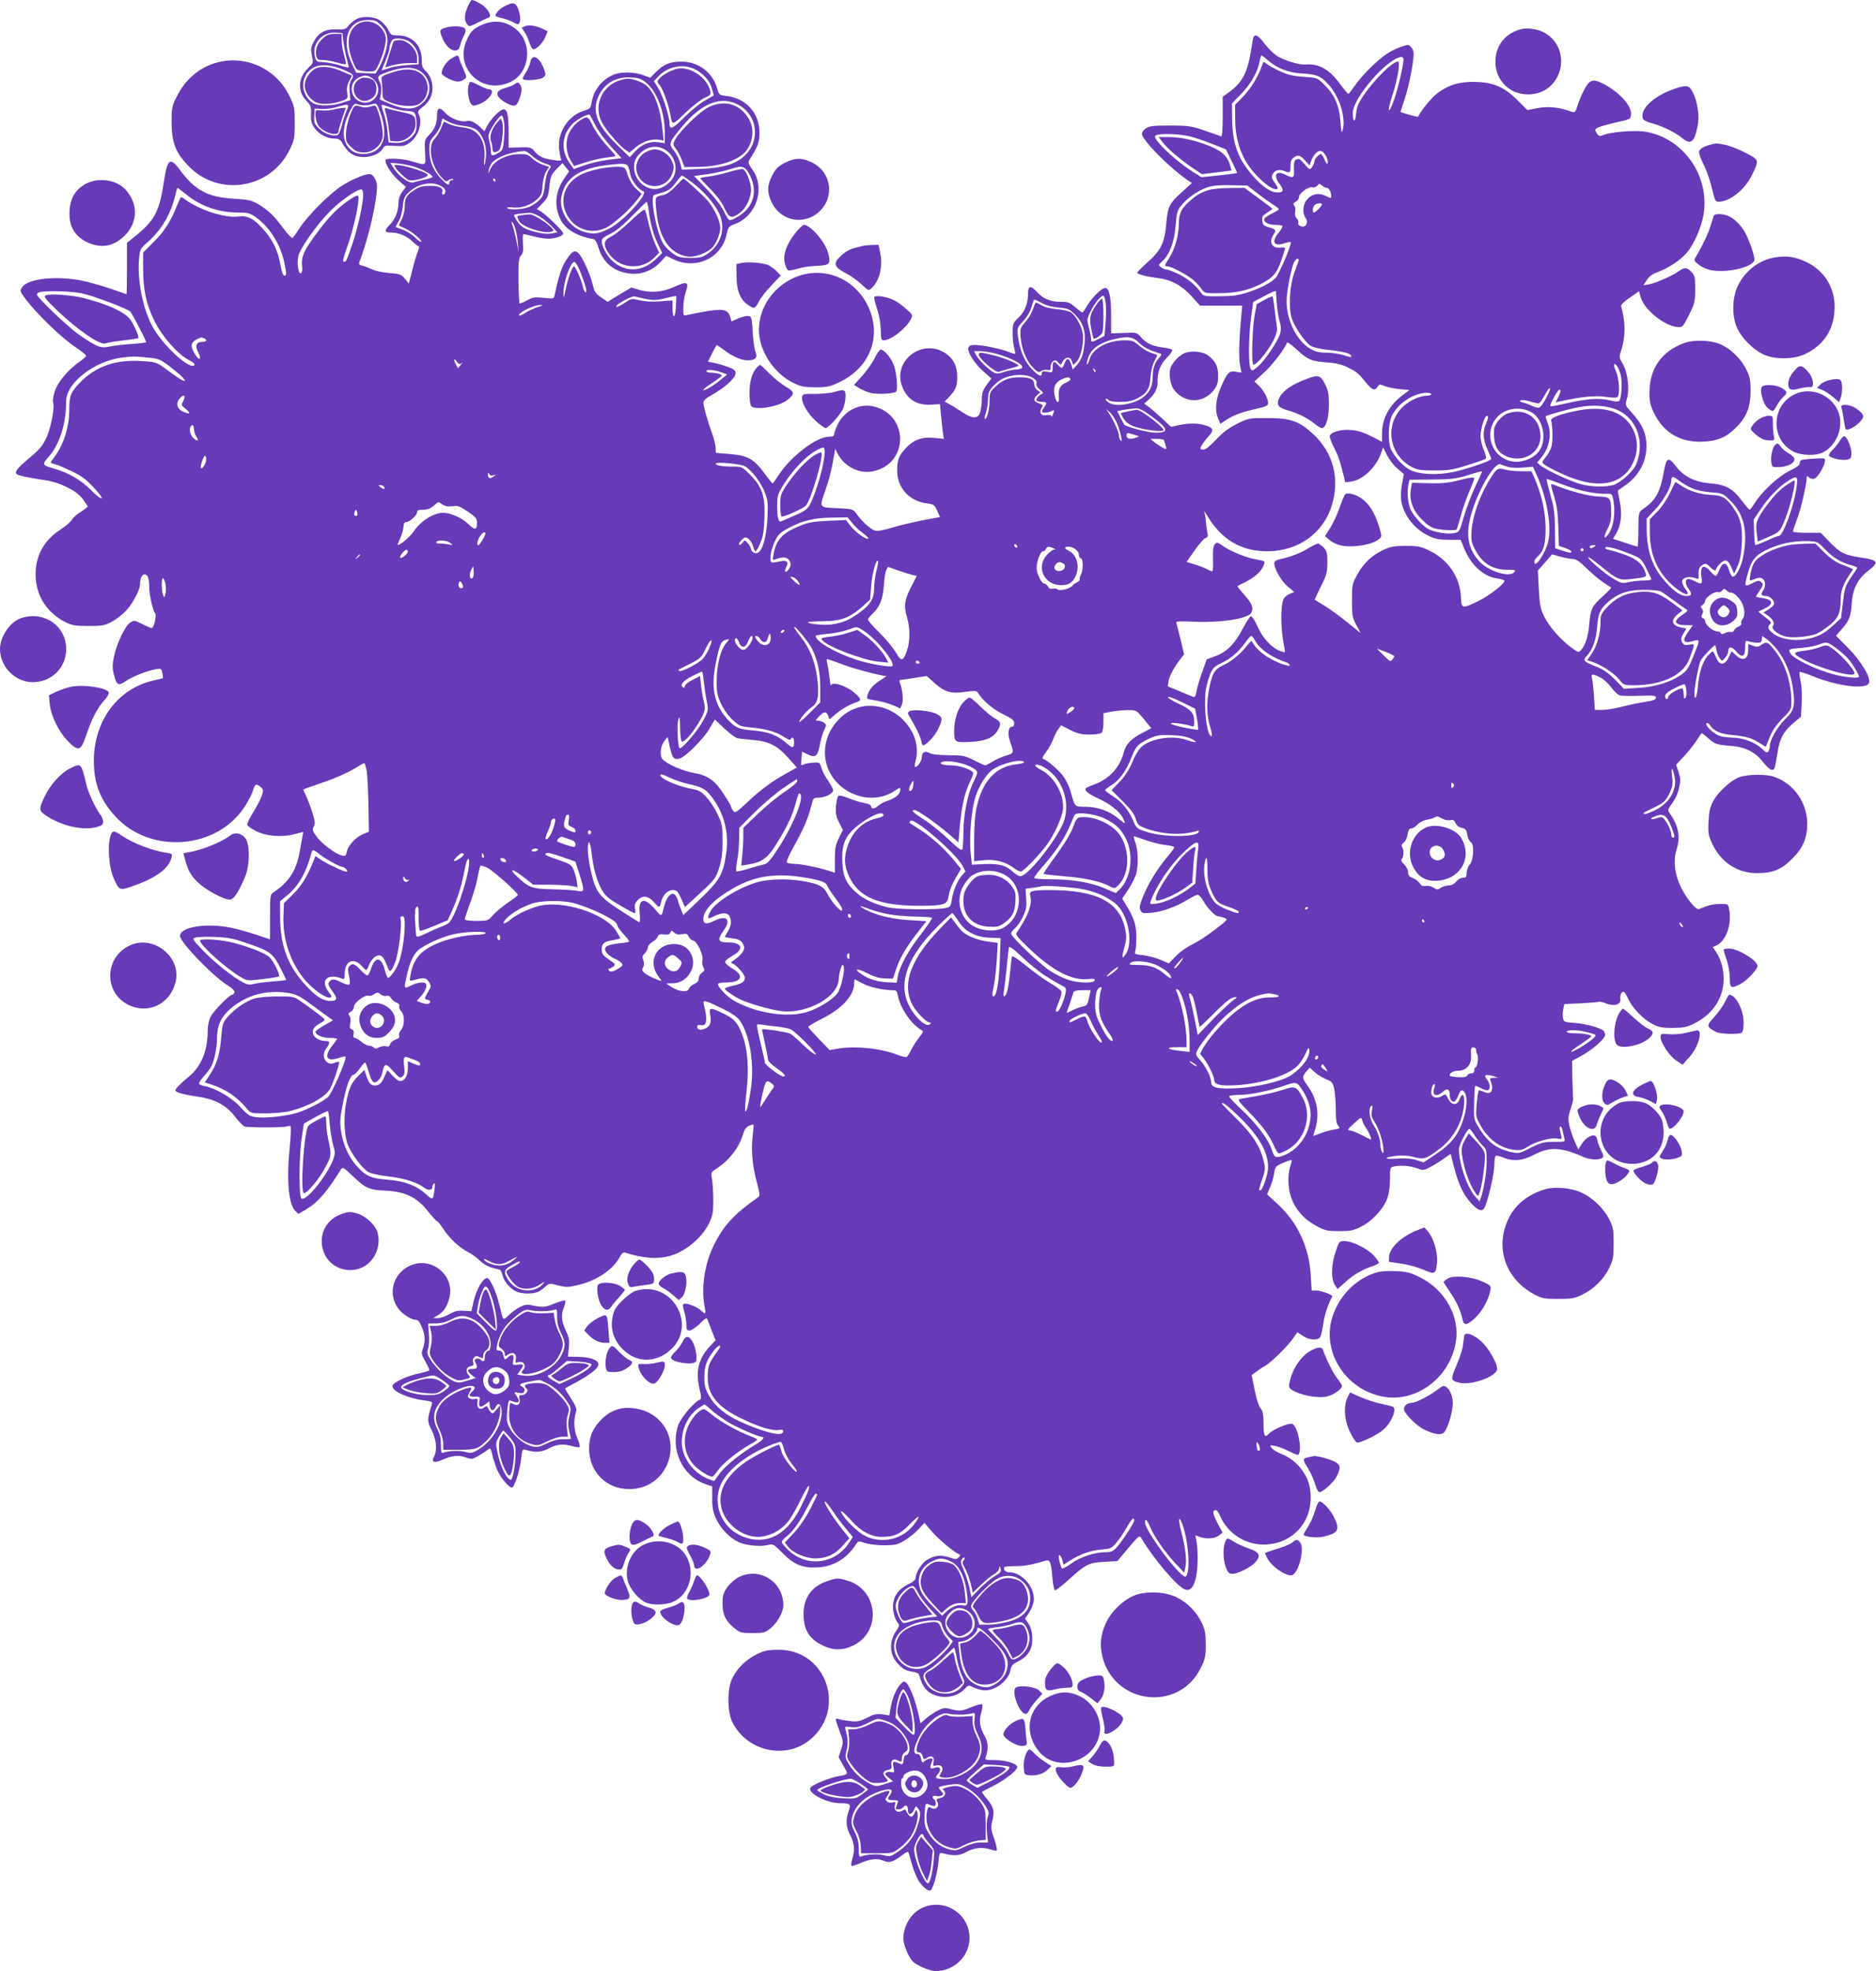 <?xml version="1.0" standalone="no"?>
<!DOCTYPE svg PUBLIC "-//W3C//DTD SVG 20010904//EN"
 "http://www.w3.org/TR/2001/REC-SVG-20010904/DTD/svg10.dtd">
<svg version="1.0" xmlns="http://www.w3.org/2000/svg"
 width="1219pt" height="1280pt" viewBox="0 0 1219 1280"
 preserveAspectRatio="xMidYMid meet">
<g transform="translate(0,1280) scale(0.1,-0.1)"
fill="#673ab7" stroke="none">
<path d="M3040 12758 c-23 -51 -25 -87 -6 -114 14 -19 16 -18 68 8 29 15 61
29 70 32 21 6 15 30 -16 65 -18 20 -73 51 -91 51 -3 0 -15 -19 -25 -42z"/>
<path d="M3278 12759 c-32 -16 -58 -45 -58 -62 0 -3 21 -10 48 -16 26 -7 57
-19 70 -27 12 -8 27 -12 32 -9 15 9 12 61 -4 100 -17 40 -34 43 -88 14z"/>
<path d="M2309 12672 c-15 -9 -36 -28 -46 -41 -18 -22 -27 -24 -79 -22 -71 3
-116 -22 -147 -83 -17 -33 -19 -46 -10 -87 9 -47 8 -50 -20 -76 -39 -38 -57
-75 -57 -118 0 -42 12 -69 48 -107 22 -24 25 -36 23 -81 -2 -41 3 -60 21 -86
29 -42 81 -71 130 -71 33 0 39 -5 59 -40 13 -23 37 -50 55 -60 62 -39 173 -17
203 38 9 17 19 19 73 15 54 -4 68 -2 98 19 59 40 89 134 60 188 -8 15 -3 23
25 44 44 34 65 74 65 126 0 45 -17 85 -49 114 -16 15 -21 31 -21 70 0 92 -63
156 -154 156 -43 0 -47 2 -65 39 -11 21 -36 48 -54 60 -43 26 -121 28 -158 3z
m166 -35 c44 -44 53 -91 31 -171 -10 -33 -28 -80 -41 -102 l-24 -42 -63 3 -63
2 -24 49 c-79 162 -33 294 101 294 43 0 55 -5 83 -33z m-243 -112 c5 -33 14
-82 22 -109 8 -28 13 -52 11 -54 -2 -2 -27 4 -56 13 -29 10 -76 19 -104 21
-48 2 -50 3 -59 37 -21 82 47 161 134 155 l45 -3 7 -60z m419 10 c39 -21 69
-71 69 -116 l0 -36 -77 -6 c-43 -3 -97 -12 -120 -21 -24 -8 -43 -14 -43 -13 0
1 11 29 25 62 13 33 25 68 25 77 0 9 4 28 10 42 8 21 16 26 45 26 20 0 49 -7
66 -15z m-425 -186 c72 -30 78 -37 58 -67 -12 -18 -15 -40 -12 -78 l5 -54 -51
-17 c-67 -23 -163 -23 -195 -1 -85 60 -80 186 10 231 42 22 116 16 185 -14z
m501 -9 c69 -42 84 -135 33 -194 -56 -63 -120 -67 -242 -14 l-49 21 7 43 c4
29 1 52 -9 73 -18 35 -13 41 53 64 92 33 161 35 207 7z m-296 -59 c71 -72 -10
-183 -99 -137 -60 31 -63 119 -5 150 42 23 71 19 104 -13z m-61 -165 c14 0 37
4 51 8 25 7 28 5 48 -48 46 -124 35 -215 -31 -256 -49 -29 -118 -27 -157 6
-61 51 -63 142 -6 255 23 44 29 49 48 42 12 -4 33 -7 47 -7z m-119 -38 c-10
-24 -24 -67 -31 -96 -7 -30 -19 -56 -26 -59 -30 -11 -88 9 -121 42 -31 31 -34
39 -31 82 l3 48 45 -3 c25 -1 68 4 95 12 85 24 87 23 66 -26z m294 22 c32 -11
74 -20 94 -20 20 0 42 -4 50 -9 19 -12 25 -100 9 -131 -23 -43 -76 -71 -128
-68 l-45 3 -7 70 c-4 39 -14 90 -23 114 -15 43 -18 61 -12 61 2 0 30 -9 62
-20z"/>
<path d="M2311 12634 c-56 -47 -60 -140 -12 -248 18 -42 20 -43 72 -49 30 -2
59 -1 65 4 17 14 52 100 65 159 8 39 8 58 -1 81 -33 78 -128 105 -189 53z"/>
<path d="M2097 12550 c-36 -31 -51 -75 -41 -116 5 -20 12 -24 43 -24 21 0 61
-7 90 -16 29 -8 55 -13 58 -11 2 3 -3 29 -11 58 -9 29 -16 72 -16 96 l0 43
-45 0 c-35 0 -51 -6 -78 -30z"/>
<path d="M2556 12528 c-2 -7 -15 -47 -29 -90 l-24 -76 46 14 c25 7 72 14 104
14 l57 0 0 36 c0 52 -62 114 -114 114 -21 0 -38 -5 -40 -12z"/>
<path d="M2053 12356 c-39 -18 -73 -69 -73 -111 0 -43 35 -94 77 -111 38 -16
111 -10 176 15 26 10 28 14 23 49 -5 26 -1 48 12 74 l19 37 -56 24 c-74 33
-137 41 -178 23z"/>
<path d="M2540 12327 c-54 -18 -64 -25 -61 -42 2 -11 5 -44 6 -74 1 -54 1 -55
46 -74 65 -28 159 -34 193 -12 78 51 72 171 -10 210 -44 21 -97 18 -174 -8z"/>
<path d="M2350 12293 c-70 -26 -68 -121 2 -146 29 -10 75 12 88 42 12 30 5 74
-14 90 -16 13 -58 21 -76 14z"/>
<path d="M2301 12107 c-23 -29 -53 -126 -53 -176 -1 -50 2 -57 36 -88 29 -27
44 -33 81 -33 56 0 111 43 121 97 6 33 -11 123 -35 185 -9 25 -12 26 -44 16
-25 -8 -44 -8 -65 0 -23 8 -33 7 -41 -1z"/>
<path d="M2165 12088 c-22 -5 -57 -7 -77 -5 -38 5 -38 5 -38 -29 0 -19 7 -48
15 -63 25 -49 135 -84 135 -43 0 9 11 47 24 85 l23 67 -21 -1 c-12 -1 -39 -5
-61 -11z"/>
<path d="M2500 12094 c0 -5 5 -25 11 -44 5 -19 13 -64 17 -100 l7 -65 35 -3
c64 -6 130 50 130 110 0 56 -7 63 -88 80 -42 9 -85 19 -94 23 -10 4 -18 3 -18
-1z"/>
<path d="M3119 12633 c-45 -23 -59 -37 -81 -82 -97 -190 97 -378 287 -279 116
61 136 241 36 331 -70 63 -155 73 -242 30z"/>
<path d="M3412 12630 l-23 -10 19 -27 c11 -16 25 -47 32 -70 7 -24 19 -43 26
-43 21 0 63 43 78 81 l15 36 -32 15 c-46 22 -88 28 -115 18z"/>
<path d="M2888 12618 c-33 -11 -34 -19 -9 -75 34 -74 99 -96 111 -38 4 17 14
45 24 63 13 26 15 37 5 48 -13 16 -89 18 -131 2z"/>
<path d="M9885 12611 c-104 -26 -168 -107 -168 -211 0 -122 91 -213 213 -213
226 0 297 305 95 406 -39 19 -102 27 -140 18z"/>
<path d="M8146 12561 c-3 -4 -10 -41 -16 -82 -24 -155 -58 -218 -155 -286
l-30 -21 0 -131 c0 -84 -4 -129 -10 -127 -5 3 -53 19 -105 37 -88 31 -105 33
-225 34 -109 0 -135 -3 -158 -18 -15 -9 -27 -25 -27 -35 0 -41 178 -221 300
-304 l25 -16 -57 -52 c-90 -81 -100 -99 -109 -206 -11 -129 -34 -179 -120
-255 -38 -34 -69 -65 -69 -70 0 -10 57 -25 131 -34 87 -10 156 -47 221 -118
l56 -62 137 0 137 0 -6 -65 c-14 -144 -18 -268 -9 -317 l10 -53 -36 6 c-44 7
-56 -5 -95 -94 -36 -81 -44 -155 -22 -206 l16 -38 27 18 c57 37 98 54 189 75
80 18 94 24 94 41 0 30 -28 82 -60 113 l-29 28 64 59 c54 49 135 155 148 193
2 5 29 -13 59 -41 73 -69 99 -80 195 -87 59 -4 97 -12 135 -30 63 -31 72 -38
122 -99 42 -52 59 -58 78 -29 10 17 14 17 45 4 19 -7 63 -17 98 -20 l64 -6
-37 -27 c-95 -69 -142 -156 -142 -261 l0 -48 -72 37 c-54 27 -89 37 -133 40
-68 5 -135 -17 -135 -43 0 -8 13 -41 29 -73 28 -55 38 -85 62 -181 l10 -43 40
5 c74 10 161 93 193 184 l13 38 26 -51 c14 -29 45 -68 68 -87 l41 -36 -12 -65
c-7 -37 -9 -83 -5 -108 16 -93 83 -181 173 -225 47 -23 70 -28 135 -28 l78 0
23 -56 c43 -107 125 -182 212 -195 24 -3 46 -10 49 -14 9 -15 -94 -97 -169
-133 -104 -51 -111 -50 -113 21 -4 130 -80 245 -201 304 -60 30 -75 33 -157
33 -76 0 -98 -4 -146 -26 -76 -36 -129 -86 -170 -161 -33 -60 -34 -68 -34
-168 0 -96 2 -110 28 -158 l28 -53 -88 71 c-48 39 -115 88 -148 107 -33 20
-61 37 -62 38 -1 0 16 39 39 85 38 75 42 92 43 156 0 63 -3 76 -24 98 -14 14
-30 26 -37 26 -6 0 -37 -15 -67 -33 -50 -31 -116 -55 -189 -71 -18 -4 -28 -13
-28 -24 0 -37 49 -120 89 -152 l41 -34 -29 -12 c-16 -7 -34 -21 -39 -31 -23
-45 -22 -198 4 -320 6 -33 6 -33 -24 -22 -57 20 -113 79 -149 157 -20 44 -38
72 -46 70 -6 -2 -30 -39 -52 -81 -53 -100 -102 -150 -176 -177 l-58 -22 -29
-82 c-16 -44 -33 -100 -37 -124 -5 -30 -11 -42 -20 -38 -8 3 -48 19 -90 37
l-77 32 5 34 c6 35 38 94 79 146 l22 27 -23 98 c-13 53 -26 102 -28 109 -3 8
24 10 109 6 178 -9 358 19 379 58 16 31 4 61 -47 118 -26 29 -45 53 -43 55 2
2 24 13 49 25 66 33 111 75 124 117 6 19 2 22 -41 29 -66 10 -166 49 -221 86
-44 30 -46 30 -60 12 -9 -12 -12 -42 -10 -96 2 -42 -1 -77 -5 -77 -4 0 -22 7
-39 16 -17 9 -52 22 -79 30 l-49 15 52 74 c29 41 61 78 71 81 15 5 18 12 13
32 -3 15 -8 47 -10 72 -2 25 -7 54 -11 65 -4 11 5 0 20 -25 92 -154 220 -230
389 -230 199 0 363 115 419 295 54 174 12 342 -117 463 -94 88 -148 107 -302
107 -119 0 -121 0 -195 -37 -56 -28 -92 -55 -137 -103 -37 -40 -68 -65 -81
-65 -12 0 -21 3 -21 8 0 11 28 52 58 84 31 34 25 51 -26 66 -49 15 -106 15
-172 1 l-51 -11 -57 54 c-32 29 -71 63 -87 75 l-30 22 26 23 c41 36 62 76 61
116 -3 62 17 115 60 159 22 22 38 45 34 51 -3 5 -31 12 -62 16 -67 8 -108 28
-142 68 -25 29 -27 30 -109 26 l-83 -3 0 110 c0 127 -12 185 -39 185 -23 0
-86 -63 -118 -117 -14 -24 -27 -43 -30 -43 -3 0 -23 16 -46 35 -35 31 -47 35
-94 35 -68 0 -114 19 -157 66 -39 43 -56 38 -56 -14 0 -64 -20 -115 -61 -154
-37 -36 -39 -40 -39 -100 0 -35 4 -79 10 -97 5 -19 8 -36 6 -38 -2 -2 -20 3
-40 11 -47 20 -174 46 -221 46 -24 0 -38 -5 -42 -17 -10 -26 36 -100 95 -153
l54 -48 -31 -42 c-25 -35 -31 -53 -31 -95 0 -29 -5 -66 -11 -84 -15 -43 -52
-41 -120 5 -30 20 -67 43 -83 51 l-28 15 30 31 c42 45 52 69 52 127 0 64 -18
108 -58 142 -152 127 -372 -29 -297 -209 33 -79 96 -116 185 -111 l58 3 6 -65
c3 -36 9 -86 12 -112 l7 -48 -62 6 c-78 9 -137 -13 -186 -67 -45 -50 -55 -76
-55 -145 0 -113 78 -198 193 -213 45 -6 49 -9 67 -48 l18 -41 -114 -21 c-62
-12 -151 -33 -198 -48 -52 -16 -94 -23 -110 -19 -27 7 -87 61 -122 111 -21 29
-23 30 -125 35 -122 6 -117 -2 -71 130 17 47 36 123 44 170 l15 85 16 -31 c45
-86 143 -134 233 -114 229 51 231 364 3 420 -91 23 -190 -26 -234 -113 -14
-28 -25 -58 -25 -67 0 -11 -9 -16 -33 -16 -83 0 -254 -132 -332 -256 -17 -27
-32 -48 -35 -47 -3 0 -25 28 -50 62 -70 96 -111 119 -222 128 -51 4 -94 8 -95
8 -2 1 -3 16 -3 34 -1 17 -10 57 -21 87 -27 72 -58 180 -58 205 -1 14 16 29
57 52 80 44 152 109 152 138 0 19 -10 27 -52 43 -29 11 -70 22 -90 26 l-38 7
26 52 c15 29 28 54 30 56 2 2 20 -10 41 -26 58 -46 118 -73 161 -73 51 0 66
18 51 56 -7 16 -15 74 -18 129 -6 93 -7 100 -28 103 -12 2 -42 -5 -66 -16
l-44 -19 -9 31 c-14 47 -46 53 -162 33 -53 -9 -107 -20 -119 -23 -22 -6 -23
-4 -23 48 0 30 7 76 16 102 23 66 9 72 -75 33 -76 -35 -156 -41 -232 -18 l-46
14 -78 -46 -77 -47 -42 29 c-37 25 -44 37 -55 84 -14 64 -70 186 -95 206 -24
20 -44 6 -83 -58 -26 -44 -46 -105 -69 -219 -5 -23 -7 -23 -71 -16 -59 6 -71
4 -109 -17 -24 -13 -45 -21 -48 -18 -3 2 -6 69 -7 147 -1 123 1 146 16 162 14
15 17 32 13 80 -2 33 -1 60 3 60 5 0 34 -7 66 -15 31 -8 74 -15 94 -15 46 0
99 18 99 34 0 15 -115 127 -149 145 l-23 13 37 38 c33 34 38 45 45 110 7 65
12 76 46 112 l39 39 22 -27 21 -27 -33 -48 c-58 -85 -66 -181 -20 -269 31 -60
108 -105 209 -122 13 -2 24 -19 35 -56 31 -101 104 -160 211 -169 71 -7 145
23 194 78 l35 38 43 -21 c147 -73 315 4 349 158 11 51 14 54 58 71 138 53 195
232 111 350 -28 41 -31 49 -19 67 55 88 64 112 64 176 -1 127 -87 222 -215
237 -47 5 -48 7 -60 49 -29 104 -123 174 -232 174 -73 0 -115 -17 -165 -67
l-38 -38 -45 17 c-56 21 -146 23 -193 3 -76 -32 -130 -100 -143 -182 -5 -36
-10 -40 -49 -52 -101 -30 -173 -139 -162 -246 3 -27 8 -57 12 -66 5 -14 -1
-15 -48 -8 -65 8 -95 22 -124 57 -21 25 -28 27 -95 25 l-73 -2 0 97 c0 114 -8
152 -33 152 -22 0 -84 -63 -107 -109 l-17 -33 -26 25 c-37 34 -65 47 -89 41
-37 -10 -106 16 -139 53 -38 41 -54 36 -54 -17 0 -52 -15 -89 -52 -127 -29
-30 -30 -33 -26 -113 4 -92 14 -86 -92 -56 -59 17 -156 21 -164 8 -10 -17 38
-94 84 -134 l48 -42 -24 -31 c-14 -19 -24 -45 -24 -66 0 -58 -21 -112 -56
-147 -38 -38 -36 -52 4 -52 51 0 105 -22 140 -56 19 -19 39 -34 43 -34 4 0 2
-15 -6 -34 -8 -18 -24 -72 -36 -120 l-22 -87 -26 31 c-24 28 -33 32 -101 37
-41 3 -91 14 -110 23 -19 9 -48 20 -63 24 -22 5 -27 11 -22 24 57 144 115 392
115 493 0 37 -26 79 -48 79 -33 0 -121 -38 -183 -78 -83 -55 -221 -194 -274
-276 -19 -30 -39 -57 -44 -61 -6 -3 -34 27 -64 68 -59 79 -95 113 -164 154
-38 22 -61 27 -157 33 -167 10 -250 55 -348 188 -63 85 -80 72 -103 -78 -30
-198 -60 -253 -195 -361 l-45 -36 0 -167 c0 -91 -1 -166 -3 -166 -2 0 -40 13
-85 29 -45 16 -122 39 -172 51 -170 43 -382 25 -421 -35 -16 -24 -15 -27 27
-83 72 -94 229 -245 312 -301 42 -28 77 -56 77 -61 0 -5 -20 -23 -43 -39 -74
-51 -145 -136 -162 -195 -9 -29 -13 -60 -10 -68 13 -32 -15 -173 -46 -236 -24
-50 -47 -76 -109 -127 -81 -68 -100 -93 -78 -106 14 -9 68 -20 180 -37 99 -15
202 -66 244 -120 19 -25 34 -48 34 -51 0 -3 -20 -19 -45 -35 -25 -15 -51 -39
-58 -51 -6 -13 -40 -42 -74 -64 -112 -72 -168 -181 -161 -311 7 -128 79 -234
197 -292 39 -19 62 -23 146 -23 89 0 106 3 150 27 28 14 69 46 92 70 43 44 93
137 93 173 0 39 12 65 30 65 20 0 30 -27 30 -85 0 -48 24 -153 38 -167 12 -12
-9 -100 -23 -97 -6 1 -33 13 -62 27 -50 25 -52 25 -78 8 -33 -22 -89 -141
-105 -224 -10 -47 -10 -72 0 -111 17 -70 29 -77 76 -45 43 30 139 68 196 78
34 6 37 5 43 -24 4 -17 5 -33 3 -34 -1 -1 -27 -8 -57 -14 -235 -52 -391 -262
-391 -523 0 -147 42 -255 140 -361 227 -248 660 -215 841 65 21 32 43 75 50
95 16 51 22 56 49 34 23 -18 23 -22 11 -60 -8 -22 -33 -71 -56 -108 -24 -37
-41 -74 -38 -81 3 -8 29 -26 57 -40 65 -33 167 -42 249 -20 l58 15 -5 -26 c-3
-15 -10 -56 -16 -91 -23 -132 -66 -202 -170 -274 -25 -17 -25 -19 -25 -162 0
-80 0 -145 -1 -145 0 0 -40 13 -89 30 -49 16 -121 37 -161 45 -163 33 -334 6
-334 -53 0 -40 205 -253 305 -318 37 -23 52 -39 49 -49 -4 -8 -10 -15 -16 -15
-17 0 -120 -105 -139 -142 -11 -21 -19 -58 -19 -86 0 -134 -41 -237 -122 -303
-53 -43 -87 -78 -88 -90 0 -12 54 -27 135 -39 118 -16 193 -54 250 -129 26
-33 54 -62 63 -66 21 -8 253 -8 274 0 9 4 21 4 26 2 4 -3 2 -59 -4 -124 -23
-218 -10 -381 34 -425 l20 -21 49 28 c78 46 140 117 229 262 11 16 17 12 75
-43 85 -81 107 -91 215 -96 127 -6 204 -43 275 -134 28 -35 54 -64 59 -64 4 0
22 -22 40 -49 39 -61 104 -123 162 -152 23 -12 58 -37 76 -55 18 -19 51 -38
75 -45 23 -6 47 -13 54 -14 6 -2 14 -18 18 -35 8 -37 47 -86 86 -105 31 -17
105 -20 141 -6 13 5 35 20 50 34 27 25 28 25 84 10 51 -13 65 -13 125 1 122
27 231 99 275 181 15 28 23 35 39 30 148 -47 260 -45 357 7 81 43 153 115 186
185 23 49 27 71 27 148 0 50 -4 111 -8 136 -9 45 -9 45 31 72 80 52 141 130
167 212 11 38 23 56 42 64 14 6 27 10 29 8 2 -2 -1 -39 -6 -83 -10 -92 0 -192
31 -303 17 -66 18 -77 5 -86 -156 -109 -224 -183 -287 -310 -61 -124 -84 -278
-60 -402 9 -49 6 -51 -25 -22 -25 23 -92 49 -110 42 -9 -3 -8 -16 2 -50 8 -25
14 -63 14 -85 0 -32 3 -38 21 -38 12 0 41 20 66 44 36 36 45 41 50 28 3 -9 17
-44 29 -76 l24 -59 -41 -44 c-70 -77 -90 -158 -64 -269 13 -55 13 -70 3 -73
-32 -9 -125 -119 -141 -166 -53 -156 25 -328 173 -381 l48 -17 0 -79 c0 -61 6
-89 25 -130 29 -63 83 -120 140 -149 47 -25 146 -35 197 -22 33 9 36 7 95 -52
75 -77 133 -100 235 -93 101 8 181 57 241 148 16 24 17 24 60 10 24 -8 80 -15
124 -15 70 1 87 4 129 29 27 16 68 48 91 72 l42 45 47 -55 c42 -50 147 -137
178 -149 10 -4 10 -8 -2 -20 -14 -15 -19 -15 -62 0 -54 17 -97 13 -145 -17
-33 -19 -73 -84 -73 -117 0 -12 -18 -27 -52 -43 -69 -34 -102 -92 -94 -165 3
-27 14 -61 24 -75 19 -25 19 -25 -5 -61 -49 -75 -43 -159 17 -219 29 -29 50
-40 84 -45 43 -7 47 -10 56 -45 6 -20 19 -49 30 -62 58 -75 192 -77 259 -5 22
24 26 25 50 12 15 -7 42 -16 62 -20 73 -14 171 55 185 130 5 29 14 39 53 58
64 32 93 83 88 158 -2 37 -10 66 -25 86 l-22 32 25 36 c13 20 27 52 31 70 16
89 -70 195 -160 195 -23 0 -41 21 -29 34 4 3 36 6 73 6 57 0 98 7 197 36 26 7
33 -12 42 -115 3 -41 11 -76 16 -78 6 -2 47 31 93 72 106 97 128 108 230 113
l83 5 71 85 c63 75 73 83 82 67 76 -130 234 -317 284 -336 34 -13 57 10 72 72
14 55 16 174 5 238 l-7 41 27 -10 c42 -16 100 -12 126 9 l23 19 -26 48 c-36
69 -42 90 -24 97 11 4 21 -7 36 -41 48 -109 160 -182 280 -182 122 0 226 63
277 168 38 78 40 192 3 267 -33 69 -96 128 -161 152 -29 11 -59 30 -67 41 -13
20 -12 20 30 11 23 -6 64 -22 90 -36 27 -14 51 -23 54 -20 27 27 -1 178 -37
200 -18 11 -127 -34 -155 -64 -26 -29 -34 -14 -34 68 0 61 -4 81 -19 97 -11
13 -26 60 -38 118 l-20 98 31 23 c17 13 42 30 56 37 36 19 147 128 181 177
l29 42 37 -25 c41 -28 101 -30 113 -4 5 8 13 47 19 86 8 57 30 123 58 175 6
10 -74 39 -106 39 l-28 0 -6 98 c-10 183 -86 346 -219 467 l-65 59 19 44 c11
25 23 65 27 91 5 40 11 48 41 62 19 9 45 19 57 23 21 7 21 6 6 -41 -9 -30 -13
-72 -10 -113 8 -117 71 -212 179 -270 57 -31 71 -34 148 -35 73 0 93 4 142 28
74 36 151 120 174 189 10 31 17 81 16 124 0 66 1 73 21 78 40 11 111 6 153
-10 40 -15 43 -15 85 6 24 12 64 37 89 55 l46 32 22 -85 c29 -113 61 -181 112
-236 49 -53 76 -58 91 -18 25 63 59 218 59 268 0 29 4 55 9 58 5 3 26 -1 47
-10 66 -28 130 -22 207 20 95 50 176 46 313 -16 43 -19 100 -23 124 -8 12 8
11 15 -8 55 -12 25 -22 51 -22 58 0 6 -4 18 -9 26 -14 22 -67 -4 -93 -47 l-22
-36 -23 50 c-12 27 -28 73 -35 102 -10 47 -9 61 7 108 10 30 18 60 17 67 -1 6
-3 65 -5 130 l-2 118 59 32 c71 38 156 112 156 137 0 10 -6 22 -12 28 -25 19
-111 43 -183 49 -70 5 -74 7 -79 32 -3 14 -2 41 2 59 l7 32 108 5 c60 3 112 7
117 10 4 2 26 -3 49 -12 52 -20 94 -6 90 30 -4 24 7 47 21 47 5 0 18 -20 29
-44 26 -60 95 -132 156 -164 43 -23 62 -27 135 -27 73 1 93 5 140 29 120 60
190 167 190 288 0 69 -18 130 -52 180 l-19 28 25 11 c62 29 100 136 82 234 -7
35 -7 35 -59 35 -45 -1 -69 -6 -137 -33 -10 -4 -28 10 -53 41 -92 115 -126
242 -92 348 26 82 11 153 -48 237 -9 13 -9 21 1 35 39 55 53 82 63 129 10 43
9 60 -4 99 l-16 48 48 51 c26 27 62 73 81 100 18 28 35 52 36 54 2 2 21 -12
43 -32 44 -40 54 -43 153 -51 89 -7 157 -42 205 -106 21 -27 46 -49 55 -49 19
-1 21 4 38 113 14 90 38 134 100 188 l52 44 5 81 c3 48 1 108 -6 143 -7 34
-10 64 -8 67 3 2 45 -11 94 -31 156 -62 332 -84 356 -44 19 30 -46 141 -135
231 l-78 79 34 39 c51 56 63 86 68 170 6 96 39 160 109 214 69 53 63 67 -34
82 -122 18 -146 30 -214 99 l-62 64 -90 0 c-50 0 -91 4 -91 8 0 5 13 45 30 90
25 68 60 224 60 265 0 7 4 7 12 -1 7 -7 20 -12 30 -12 31 0 95 119 71 133 -4
2 -42 1 -83 -2 -66 -5 -75 -8 -75 -26 0 -15 -17 -28 -66 -52 -73 -36 -178
-132 -225 -207 -16 -25 -32 -46 -35 -46 -4 0 -25 25 -48 55 -63 84 -107 108
-207 116 -101 8 -171 43 -223 110 -49 65 -63 59 -79 -31 -25 -138 -51 -186
-136 -246 -29 -21 -29 -21 -30 -132 0 -62 -3 -112 -6 -112 -3 0 -40 12 -82 26
l-77 25 20 33 c32 55 41 128 24 209 -8 39 -14 71 -12 72 1 1 25 18 54 38 93
67 141 172 130 282 -7 66 -32 116 -92 183 -46 51 -46 52 -35 88 20 60 8 173
-24 228 -26 45 -26 47 -12 90 29 86 29 188 0 287 -3 10 16 29 56 56 l60 42 12
-42 c24 -80 158 -187 241 -191 30 -1 34 3 72 79 37 75 40 86 40 167 0 78 -2
89 -24 112 -29 31 -44 32 -81 6 -43 -31 -150 -78 -193 -86 l-39 -7 23 35 c16
25 37 40 73 52 66 24 148 79 187 125 48 58 96 168 109 252 36 228 -105 454
-323 521 -56 16 -86 19 -170 16 -56 -3 -121 -12 -144 -20 -41 -15 -43 -15 -58
8 -14 22 -13 24 8 36 12 6 65 21 117 33 93 20 95 21 98 50 6 58 -75 147 -182
202 -67 34 -89 26 -125 -45 -16 -31 -34 -76 -41 -99 -15 -48 -14 -48 -66 -29
-63 21 -135 26 -199 13 l-60 -12 -61 61 c-87 87 -155 118 -269 122 -106 4
-179 -17 -255 -73 -36 -27 -101 -105 -126 -153 -2 -4 -114 28 -114 32 0 1 11
35 24 74 25 71 50 187 60 274 4 36 1 52 -13 69 -17 21 -18 22 -67 5 -27 -9
-69 -29 -94 -46 -60 -40 -162 -141 -207 -207 -20 -29 -39 -53 -42 -53 -3 1
-27 29 -53 64 -71 97 -139 135 -226 127 -40 -3 -143 28 -186 57 -22 15 -59 51
-80 80 -37 49 -58 63 -70 43z m92 -152 c59 -52 136 -82 221 -86 97 -6 121 -15
172 -70 73 -80 117 -219 93 -300 -6 -22 -9 -10 -14 59 -8 105 -38 172 -105
238 -45 45 -46 45 -134 51 -71 5 -103 13 -157 38 -38 18 -77 39 -86 48 -16 14
-18 14 -24 -3 -26 -76 -71 -152 -121 -205 l-58 -61 1 -92 c1 -148 46 -267 137
-363 56 -60 109 -96 132 -91 12 2 10 10 -11 40 -21 29 -24 40 -15 56 14 27 42
35 75 22 40 -15 41 -14 41 31 0 29 6 45 20 55 28 21 43 17 75 -18 l29 -32 11
30 c15 39 39 64 61 64 21 0 52 -53 46 -78 -2 -12 -9 -5 -20 21 -9 20 -19 37
-23 37 -14 0 -44 -33 -44 -50 0 -9 -7 -25 -15 -36 -14 -18 -16 -18 -49 21 -29
34 -37 38 -53 29 -14 -9 -17 -22 -15 -63 4 -57 -3 -62 -57 -35 -61 30 -80 -4
-35 -63 28 -37 25 -53 -13 -53 -44 0 -92 31 -153 98 -105 116 -142 215 -144
384 l-1 96 63 65 c63 67 105 141 117 210 4 20 10 37 12 37 3 0 21 -14 41 -31z
m882 4 c0 -36 -39 -200 -62 -262 -37 -104 -47 -81 -11 28 34 103 54 221 36
221 -35 0 -153 -117 -223 -220 -34 -51 -45 -75 -48 -117 -5 -62 -22 -61 -22 2
0 100 228 361 318 365 6 0 12 -8 12 -17z m-4588 -72 c52 -33 82 -71 96 -123
l10 -38 -56 -32 c-32 -17 -93 -67 -136 -110 -78 -78 -95 -84 -96 -37 0 43 -44
180 -71 223 l-30 49 28 30 c67 71 176 88 255 38z m-335 -77 c73 -59 123 -192
123 -329 l0 -65 -39 6 c-55 9 -110 -12 -153 -58 l-36 -39 -85 83 c-125 122
-161 212 -121 306 36 87 113 135 211 129 52 -2 69 -8 100 -33z m609 -149 c116
-68 134 -225 38 -321 -59 -59 -142 -85 -296 -91 l-117 -5 -11 43 c-6 24 -25
61 -41 81 -36 45 -34 51 54 157 130 156 259 203 373 136z m-938 -127 c17 -35
63 -97 101 -139 l70 -76 -90 -11 c-49 -7 -119 -23 -154 -36 l-66 -24 -23 32
c-63 85 -59 184 12 260 27 28 100 68 113 61 3 -2 20 -33 37 -67z m-593 22 c4
-22 4 -73 0 -113 -6 -67 -9 -74 -37 -90 -40 -23 -48 -22 -48 11 0 15 -5 44
-10 64 -9 30 -8 44 6 70 22 44 63 98 74 98 4 0 11 -18 15 -40z m-362 0 c19
-11 64 -24 100 -28 75 -9 97 -24 127 -86 21 -44 24 -106 10 -161 -6 -19 -6 -7
-3 33 11 121 -40 195 -140 205 -31 3 -71 13 -89 21 -17 9 -32 16 -33 16 -1 0
-10 -20 -19 -43 -9 -24 -28 -54 -41 -67 -47 -44 -26 -171 39 -246 29 -33 36
-37 49 -25 9 7 22 11 29 8 8 -4 7 -6 -4 -6 -10 -1 -18 -8 -18 -16 0 -24 -13
-18 -52 23 -52 52 -78 115 -78 186 0 53 3 62 34 97 19 21 38 54 42 73 3 20 8
36 10 36 1 0 18 -9 37 -20z m4820 -96 c33 -8 99 -31 147 -50 l86 -34 37 -76
c21 -42 37 -77 35 -78 -2 -1 -54 -8 -117 -15 l-114 -12 -53 33 c-73 46 -179
135 -221 186 -29 35 -33 46 -22 53 23 14 156 10 222 -7z m-3407 -89 c68 -44
85 -141 34 -198 -54 -62 -125 -72 -184 -26 -58 45 -74 133 -34 184 50 64 123
80 184 40z m-871 -35 c16 -16 49 -37 74 -47 59 -21 57 -18 36 -49 -10 -15 -21
-59 -25 -98 -7 -63 -12 -74 -43 -102 -19 -18 -52 -37 -74 -43 -47 -13 -120
-14 -127 -2 -4 5 10 7 32 4 54 -7 118 13 159 50 31 29 35 39 38 91 2 33 12 71
23 91 l20 32 -38 12 c-21 6 -53 25 -70 41 -27 26 -40 30 -84 29 -86 -1 -166
-42 -190 -98 -15 -34 -15 -34 -10 -6 3 17 13 38 22 49 35 38 123 70 208 75 11
0 33 -12 49 -29z m-745 -79 c57 -22 100 -47 100 -60 0 -4 -24 -12 -52 -18 -29
-6 -62 -14 -74 -18 -26 -8 -96 44 -127 94 l-21 34 61 -6 c34 -4 85 -15 113
-26z m1371 9 c4 -8 11 -32 14 -52 6 -37 54 -100 85 -110 37 -12 -123 -190
-216 -239 -70 -38 -105 -43 -168 -25 -99 29 -169 140 -147 235 26 119 122 180
311 201 95 10 111 8 121 -10z m792 -59 c40 -80 33 -159 -20 -221 -24 -29 -90
-70 -112 -70 -6 0 -23 26 -37 57 -18 36 -58 89 -111 144 l-83 86 87 12 c49 7
113 21 143 31 85 28 100 24 133 -39z m-374 -47 c71 -53 139 -130 171 -194 48
-95 20 -202 -68 -265 -39 -27 -52 -30 -115 -30 -62 0 -78 4 -112 27 -22 15
-50 42 -62 60 -46 69 -93 312 -62 322 8 2 34 10 59 18 34 10 53 24 80 61 19
26 38 47 41 47 4 0 34 -21 68 -46z m-1279 16 c0 -5 -2 -10 -4 -10 -3 0 -8 5
-11 10 -3 6 -1 10 4 10 6 0 11 -4 11 -10z m-353 -39 c23 -15 30 -25 26 -40 -3
-12 -10 -18 -15 -15 -5 3 -7 12 -4 19 9 25 -25 40 -86 38 -47 -1 -67 -7 -99
-29 -50 -34 -59 -51 -59 -106 0 -24 -9 -61 -20 -83 -11 -21 -19 -39 -17 -40 1
-1 23 -11 48 -23 44 -21 113 -82 93 -82 -6 0 -23 13 -39 30 -16 16 -49 37 -74
47 -25 9 -47 17 -49 19 -2 1 7 18 19 38 12 20 23 61 26 95 5 50 11 65 38 91
60 58 154 76 212 41z m5755 -11 c14 0 28 -27 28 -58 0 -10 -7 -9 -30 3 -46 24
-87 19 -121 -14 -33 -33 -40 -91 -15 -127 21 -29 0 -65 -31 -53 -14 5 -21 14
-17 22 3 8 -2 22 -11 30 -10 11 -13 25 -9 42 3 14 1 31 -6 39 -9 12 -7 17 9
26 12 6 21 19 21 29 0 25 62 71 87 65 11 -3 25 1 33 11 12 14 15 14 30 0 9 -8
24 -15 32 -15z m-452 -35 c36 -28 82 -61 103 -74 20 -12 37 -26 37 -29 0 -4
-18 -16 -40 -26 -22 -11 -45 -25 -51 -32 -17 -20 17 -44 65 -44 23 0 46 -3 49
-6 3 -4 -7 -23 -23 -43 -51 -61 -34 -94 35 -71 20 7 39 10 42 7 9 -10 -78
-214 -100 -234 -38 -34 -90 -61 -172 -89 -66 -22 -99 -27 -187 -28 -104 -1
-108 0 -125 24 -32 47 -88 93 -148 122 -33 15 -67 28 -76 28 -8 0 -24 6 -34
14 -19 14 -19 15 8 40 47 44 77 123 86 231 7 85 11 100 38 132 38 48 113 99
172 118 31 10 81 14 151 12 l105 -2 65 -50z m-6964 -4 c96 -80 213 -121 343
-121 58 0 74 -4 108 -27 91 -62 164 -176 189 -292 17 -82 17 -91 1 -91 -8 0
-17 26 -25 71 -16 92 -49 160 -111 230 -62 70 -104 91 -162 83 -84 -11 -244
39 -341 107 -14 11 -28 19 -31 19 -3 0 -15 -26 -28 -57 -40 -102 -82 -166
-151 -235 l-68 -68 0 -104 c0 -138 20 -232 74 -341 51 -103 153 -218 225 -254
29 -15 40 -26 33 -33 -28 -28 -180 107 -257 227 -69 108 -114 309 -102 459 6
68 6 69 61 118 91 81 151 187 180 321 4 15 8 27 10 27 2 0 25 -18 52 -39z
m1154 -7 c0 -54 -36 -219 -69 -314 -40 -116 -41 -120 -56 -120 -10 0 -6 21 15
79 53 146 96 351 73 351 -19 0 -106 -62 -152 -109 -64 -63 -169 -205 -194
-260 -13 -30 -18 -57 -14 -87 3 -29 0 -44 -8 -48 -20 -7 -29 86 -11 128 25 60
116 186 191 265 67 70 181 151 212 151 8 0 13 -14 13 -36z m1855 -100 c10 -83
32 -162 62 -223 l26 -54 -45 -43 c-87 -82 -199 -84 -281 -6 -35 33 -67 93 -67
124 0 18 11 29 53 48 35 16 81 53 142 116 50 50 93 92 96 93 4 1 10 -24 14
-55z m4375 39 c0 -10 -42 -53 -52 -53 -12 0 -10 34 4 48 13 13 48 17 48 5z
m-5079 -82 c24 -15 59 -44 77 -64 l34 -35 -32 -7 c-36 -8 -83 -1 -153 21 -34
12 -54 26 -72 52 -14 20 -25 40 -25 44 0 6 35 12 101 16 14 1 45 -11 70 -27z
m-166 -64 c7 -18 16 -62 19 -97 l5 -65 -13 70 c-8 39 -19 82 -25 98 -15 39 -3
34 14 -6z m5092 -224 c-4 -10 -16 -45 -28 -78 -30 -84 -37 -225 -15 -293 20
-59 84 -152 122 -177 17 -11 61 -21 113 -27 93 -9 151 -24 151 -39 0 -11 4
-12 -54 6 -27 8 -76 15 -109 15 -46 0 -70 6 -103 25 -88 51 -154 185 -154 308
0 64 31 221 50 257 13 25 35 27 27 3z m-4681 -35 c20 -39 54 -136 54 -155 0
-25 -17 -5 -23 27 -9 41 -48 130 -57 130 -12 0 -41 -81 -55 -153 -12 -57 -13
-59 -14 -21 -2 65 46 204 71 204 4 0 15 -14 24 -32z m-3224 -173 c75 -16 294
-98 315 -119 11 -10 103 -188 103 -198 0 -3 -43 -8 -96 -12 -52 -3 -117 -11
-144 -17 -56 -12 -82 -2 -197 78 -72 50 -273 242 -273 260 0 7 8 14 18 16 41
11 207 6 274 -8z m7759 13 c0 -2 3 -36 5 -76 3 -40 11 -93 19 -118 9 -31 10
-55 4 -78 -13 -48 -98 -175 -144 -215 -36 -31 -39 -32 -49 -15 -15 26 -13 208
3 331 l14 102 66 35 c61 32 80 40 82 34z m-4090 -50 c47 -9 68 -8 124 6 37 9
68 16 69 14 1 -2 0 -33 -2 -71 -4 -76 -22 -82 -22 -7 l0 49 -80 -6 c-52 -4
-100 -1 -134 7 -53 13 -55 12 -99 -18 -25 -17 -48 -28 -52 -24 -11 11 99 73
120 67 11 -3 45 -11 76 -17z m2983 -23 c4 -24 4 -83 0 -130 l-7 -86 -38 -20
c-47 -23 -49 -23 -49 -1 0 10 -6 42 -14 72 -14 52 -14 57 9 105 22 49 68 105
84 105 5 0 12 -20 15 -45z m-308 -32 c64 -6 72 -9 110 -47 60 -59 75 -125 54
-236 -6 -34 -20 -64 -39 -86 l-30 -33 -11 34 c-14 43 -28 44 -43 5 -13 -35
-18 -36 -42 -10 -26 29 -35 25 -35 -15 0 -36 0 -36 -35 -29 -28 5 -35 3 -35
-10 0 -27 -22 -18 -66 28 -47 50 -78 122 -89 209 -7 58 -6 58 33 101 22 23 45
60 51 82 7 21 14 45 17 52 3 10 15 6 48 -13 30 -17 65 -27 112 -32z m-3381 3
c-22 -7 -56 -22 -75 -34 -38 -24 -55 -28 -45 -12 12 19 100 59 130 59 28 0 28
-1 -10 -13z m-2171 -202 c24 -9 19 -24 -8 -24 -38 0 -50 -23 -32 -59 32 -61
11 -72 -23 -11 -29 52 -19 75 46 99 1 1 8 -2 17 -5z m6076 -29 c29 -29 71 -51
139 -71 11 -4 9 -9 -7 -27 -29 -31 -42 -70 -42 -130 0 -79 -47 -135 -134 -162
-69 -21 -129 -19 -157 5 -13 10 -19 19 -12 20 6 0 15 -4 18 -10 3 -5 36 -10
73 -10 51 0 79 6 112 23 62 31 81 62 86 137 2 37 12 80 24 102 11 21 20 40 20
42 0 1 -17 8 -38 14 -21 6 -56 27 -79 47 -36 31 -48 35 -96 35 -107 0 -206
-52 -226 -120 -7 -23 -15 -39 -18 -36 -3 3 2 26 11 51 20 52 75 90 160 111 94
23 128 18 166 -21z m-935 -70 c111 -29 200 -79 173 -97 -7 -4 -25 -8 -40 -8
-15 0 -48 -7 -73 -15 -34 -12 -50 -13 -66 -5 -35 19 -99 82 -115 112 l-15 28
39 0 c21 0 64 -7 97 -15z m-5477 -30 c46 -5 64 -14 137 -72 113 -89 96 -107
-19 -20 -86 64 -86 65 -168 71 -180 15 -312 -29 -420 -140 -58 -60 -68 -86
-68 -176 0 -111 -36 -224 -96 -305 -13 -17 -24 -34 -24 -36 0 -3 12 -8 28 -12
15 -3 63 -24 108 -45 63 -30 95 -54 144 -107 78 -82 62 -97 -18 -16 -62 63
-145 112 -232 137 -88 26 -89 28 -46 77 72 79 116 216 116 364 0 120 186 263
370 284 64 8 82 7 188 -4z m2012 -33 c8 7 6 3 -5 -10 l-19 -23 -13 23 c-18 34
-15 47 5 20 14 -19 20 -20 32 -10z m7531 -77 c12 -45 6 -152 -10 -168 -6 -6
-24 -6 -55 2 -77 19 -155 13 -319 -25 -37 -9 -70 -14 -73 -11 -7 6 48 107 59
107 11 0 8 -18 -9 -52 l-16 -31 29 7 c139 30 228 39 296 29 51 -7 74 -7 79 1
15 21 8 121 -11 163 -20 43 -16 67 6 36 8 -9 18 -36 24 -58z m-3413 20 c-3 -3
-9 2 -12 12 -6 14 -5 15 5 6 7 -7 10 -15 7 -18z m-2421 -6 l28 -11 -38 -31
c-45 -39 -117 -81 -117 -69 0 4 27 26 60 47 33 21 60 42 60 46 0 9 -38 19 -72
19 -16 0 -28 5 -28 11 0 13 60 6 107 -12z m2018 -35 c17 -11 24 -23 20 -34 -4
-12 4 -25 22 -40 19 -14 24 -23 15 -27 -21 -8 -42 -34 -37 -44 4 -5 19 -9 36
-9 32 0 35 -6 14 -34 -8 -11 -15 -23 -15 -28 0 -11 38 -10 61 2 21 12 22 6 9
-25 -5 -11 -9 -14 -9 -8 -1 8 -11 11 -31 7 -35 -7 -51 17 -31 48 10 16 8 20
-19 29 -35 13 -38 29 -10 54 l20 18 -20 14 c-11 8 -20 25 -20 38 0 32 -27 45
-95 45 -68 0 -109 -16 -158 -62 -34 -32 -37 -40 -37 -90 0 -56 -16 -118 -30
-118 -4 0 -2 17 6 38 7 20 13 60 14 87 0 51 9 67 62 114 56 49 177 62 233 25z
m240 -4 c4 -6 -10 -17 -29 -25 -35 -15 -50 -41 -46 -81 7 -59 -16 -60 -27 -1
-11 52 2 82 42 102 36 17 52 19 60 5z m3094 -121 c-18 -34 -39 -63 -46 -66 -7
-3 -28 2 -46 10 -17 9 -45 19 -60 23 -19 4 -25 9 -16 14 6 5 33 2 58 -6 25 -8
52 -14 58 -14 7 0 24 23 38 50 14 28 30 50 36 50 5 0 -4 -27 -22 -61z m-749
21 c0 -5 -15 -10 -32 -10 -50 0 -130 -42 -169 -89 -102 -119 -66 -299 75 -374
35 -18 57 -22 146 -22 92 0 119 4 215 34 61 19 114 38 119 42 5 5 0 29 -13 58
-11 27 -21 67 -21 89 0 44 27 132 41 132 13 0 11 -12 -6 -53 -22 -52 -18 -104
10 -165 14 -30 25 -58 25 -62 0 -13 -160 -67 -251 -86 -104 -21 -218 -15 -276
14 -43 23 -92 73 -120 125 -27 49 -24 179 4 233 42 78 139 141 221 143 17 1
32 -3 32 -9z m-8111 -47 c-12 -22 -11 -26 17 -48 36 -29 30 -38 -13 -20 -44
19 -54 57 -22 91 27 29 38 15 18 -23z m9329 -59 c121 -59 170 -208 115 -346
-19 -48 -103 -124 -151 -138 -53 -14 -139 -12 -207 5 -66 17 -226 91 -264 122
l-23 19 26 31 c55 66 71 157 41 230 -8 20 -14 38 -11 40 7 7 142 45 211 58 96
20 196 11 263 -21z m-3073 -11 c22 -14 61 -44 88 -66 59 -49 51 -67 -28 -67
-42 0 -187 38 -200 52 -1 2 -12 22 -24 45 l-21 43 22 5 c25 5 70 11 103 14 11
0 38 -11 60 -26z m2511 -3 c72 -45 97 -176 46 -248 -33 -46 -102 -75 -163 -70
-141 14 -206 183 -111 289 54 60 156 73 228 29z m-2698 -68 c23 -54 40 -136
23 -112 -6 8 -11 24 -11 35 0 21 -38 104 -67 145 l-17 25 26 -23 c15 -13 35
-45 46 -70z m-5998 -37 c0 -14 7 -37 16 -50 9 -14 12 -25 8 -25 -28 1 -58 51
-49 80 9 28 25 25 25 -5z m6120 -41 c24 -7 24 -7 5 -15 -39 -15 -65 -10 -65
12 0 15 5 19 18 15 9 -2 28 -8 42 -12z m183 -31 c2 -5 7 -21 11 -36 7 -28 7
-28 -21 -13 -15 9 -39 24 -53 35 l-25 21 42 0 c23 0 44 -3 46 -7z m-2213 -147
c-14 -80 -56 -210 -83 -264 -20 -39 -31 -48 -102 -79 -44 -19 -85 -37 -91 -39
-16 -7 -24 29 -24 105 0 52 5 73 27 110 67 116 172 224 248 257 28 12 30 11
33 -9 2 -11 -1 -48 -8 -81z m-4010 21 c0 -25 -25 -66 -34 -56 -8 7 16 79 26
79 4 0 8 -10 8 -23z m3503 -46 c44 -28 104 -107 127 -169 19 -50 21 -71 17
-162 -8 -158 -44 -253 -88 -229 -11 5 -19 16 -19 23 0 8 -9 24 -20 37 -20 23
-20 24 -35 5 -8 -11 -18 -17 -22 -13 -8 9 26 47 42 47 17 0 42 -31 50 -62 4
-16 11 -28 15 -28 4 0 18 24 30 53 18 40 24 77 27 162 6 142 -14 203 -93 282
-52 53 -53 53 -116 53 -65 0 -108 8 -108 19 0 14 165 -1 193 -18z m4957 -3
c19 -6 63 -8 98 -4 l63 5 25 -55 c65 -147 96 -324 75 -426 -16 -77 -91 -188
-91 -135 0 8 9 22 21 33 40 36 53 82 52 189 -1 102 -27 218 -73 323 l-19 42
-68 0 c-37 0 -85 5 -106 11 -48 13 -53 9 -111 -89 -57 -98 -97 -218 -104 -307
-4 -62 -1 -77 21 -120 47 -93 114 -135 213 -135 51 0 55 -2 43 -16 -31 -37
-173 8 -230 74 -75 85 -88 181 -43 324 48 152 147 317 183 303 9 -4 32 -12 51
-17z m-170 -32 c0 -2 -20 -46 -45 -98 -24 -51 -57 -138 -73 -193 -28 -98 -29
-100 -63 -107 -40 -9 -126 5 -167 26 -42 22 -108 98 -122 142 -14 42 -18 113
-7 154 l6 25 143 1 c123 1 155 4 228 26 91 28 100 30 100 24z m-6424 -22 c18
6 18 5 0 -9 -22 -17 -36 -11 -36 13 0 14 2 14 9 3 5 -8 16 -11 27 -7z m7787
-84 c29 -13 80 -24 125 -27 77 -6 77 -6 128 -57 86 -86 111 -192 83 -351 -11
-68 -47 -140 -68 -140 -8 0 -19 18 -25 40 -16 56 -42 59 -63 6 -9 -23 -20 -41
-25 -41 -5 0 -21 14 -35 30 -43 51 -69 33 -57 -41 7 -43 1 -47 -42 -24 -16 8
-35 15 -42 15 -23 0 -24 -29 -3 -59 29 -40 26 -51 -13 -51 -40 0 -90 38 -154
115 -70 86 -102 188 -102 323 l0 65 55 58 c53 56 105 148 105 188 0 31 11 31
49 1 20 -16 58 -39 84 -50z m682 14 c-14 -118 -88 -324 -116 -324 -7 0 -43
-14 -81 -32 -37 -17 -70 -29 -73 -27 -2 3 -6 41 -7 85 l-3 80 47 69 c51 76
111 139 172 179 61 40 70 36 61 -30z m-1514 7 c101 -38 208 -60 279 -57 31 1
35 -2 41 -29 19 -86 5 -187 -31 -235 -29 -39 -32 -19 -5 35 19 36 25 63 24
109 -1 95 -4 99 -85 102 -60 1 -185 35 -295 79 -14 5 -13 -6 9 -77 19 -64 25
-110 28 -203 l3 -120 40 -13 c23 -8 41 -18 41 -23 0 -12 -9 -11 -61 6 l-44 15
-1 123 c-1 94 -6 140 -24 202 -28 102 -33 125 -28 125 3 0 52 -18 109 -39z
m-7666 -12 c11 -17 0 -20 -21 -4 -17 13 -17 14 -2 15 9 0 20 -5 23 -11z m381
-115 c17 -12 37 -15 65 -11 35 5 47 0 100 -36 52 -36 59 -45 59 -73 0 -48 -15
-49 -59 -5 -37 37 -114 71 -160 71 -64 0 -146 -52 -193 -121 -23 -35 -95 -95
-103 -87 -2 2 6 23 17 46 10 24 20 57 20 73 1 20 6 29 18 29 22 0 70 44 70 65
0 11 11 15 39 15 28 0 48 7 68 25 34 29 28 29 59 9z m-558 -73 c-15 -5 -21 7
-13 26 7 17 8 17 15 -2 4 -11 3 -22 -2 -24z m3221 -49 c16 -21 49 -52 72 -67
22 -16 36 -31 30 -33 -17 -6 -81 41 -115 84 l-29 37 -116 -5 c-94 -4 -128 -10
-179 -31 -118 -47 -160 -92 -176 -189 -7 -37 -7 -38 19 -28 45 17 74 12 87
-15 9 -20 7 -29 -7 -52 -20 -30 -33 -16 -15 17 16 29 3 43 -34 36 -72 -15 -71
-15 -69 33 1 24 14 67 28 96 22 46 34 57 94 89 90 47 164 64 283 65 l96 1 31
-38z m-2406 -112 c-24 -36 -28 -39 -31 -21 -4 26 37 86 50 73 5 -5 -2 -26 -19
-52z m-207 -16 c18 -15 18 -15 -6 -10 -14 3 -40 6 -58 6 -20 0 -31 4 -27 10
10 16 69 12 91 -6z m8934 -42 c55 -56 100 -83 168 -102 24 -6 42 -14 40 -18
-2 -4 -20 -33 -42 -64 -35 -52 -40 -67 -51 -160 l-12 -102 -50 -46 c-60 -56
-103 -77 -179 -91 -75 -14 -165 1 -210 36 -36 27 -42 43 -23 62 12 12 10 14
-51 61 l-25 20 37 18 c65 30 62 59 -7 70 -25 3 -45 8 -45 10 0 2 11 20 25 40
23 34 24 39 10 53 -13 13 -20 13 -60 -7 -52 -25 -53 -24 -26 71 21 77 46 109
111 142 86 43 179 64 277 61 60 -2 63 -3 113 -54z m-5250 17 c0 -6 -4 -7 -10
-4 -5 3 -10 11 -10 16 0 6 5 7 10 4 6 -3 10 -11 10 -16z m3750 1 c-19 -13 -30
-13 -30 0 0 6 10 10 23 10 18 0 19 -2 7 -10z m-3515 -10 c16 -7 16 -9 4 -9
-10 -1 -31 -17 -48 -36 -70 -80 -15 -195 94 -195 47 0 71 14 90 51 35 66 14
148 -43 174 -29 13 -28 25 1 25 31 0 67 -27 67 -51 0 -11 6 -22 14 -25 16 -6
15 -79 -2 -110 -6 -12 -9 -24 -6 -27 3 -3 -5 -11 -18 -18 -12 -6 -26 -16 -29
-22 -13 -19 -82 -37 -96 -25 -7 6 -22 8 -33 5 -13 -3 -24 1 -30 14 -6 10 -16
19 -23 19 -19 0 -50 62 -51 100 0 45 24 110 41 110 8 0 16 7 19 15 7 17 19 18
49 5z m3739 -34 c79 -31 80 -32 113 -96 18 -36 33 -68 33 -72 0 -5 -24 -8 -52
-8 -29 0 -73 -5 -97 -11 -41 -9 -48 -7 -98 23 -59 36 -163 124 -163 139 0 5
36 -20 80 -56 116 -94 120 -95 218 -83 77 10 82 12 76 32 -17 59 -51 91 -125
120 -41 15 -89 30 -106 33 -18 3 -33 10 -33 15 0 15 64 0 154 -36z m-294 24
c0 -5 -4 -10 -10 -10 -5 0 -10 5 -10 10 0 6 5 10 10 10 6 0 10 -4 10 -10z
m-7640 -12 c-1 -17 -50 -53 -50 -37 0 15 29 49 42 49 4 0 8 -6 8 -12z m-310
-22 c0 -2 -8 -10 -17 -17 -16 -13 -17 -12 -4 4 13 16 21 21 21 13z m7800 -11
c30 -8 67 -15 81 -15 19 0 45 -17 87 -59 33 -32 82 -74 109 -92 26 -18 50 -34
52 -35 2 -2 -22 -27 -53 -55 -72 -65 -82 -86 -89 -182 -7 -79 -25 -138 -54
-169 -15 -16 -18 -16 -60 15 -68 48 -148 139 -179 204 -25 50 -29 73 -35 178
l-6 120 46 52 c25 29 46 53 46 53 0 0 25 -7 55 -15z m-4445 -91 c-8 -32 -15
-83 -15 -112 0 -71 -24 -110 -103 -166 -64 -45 -101 -60 -174 -71 -44 -7 -153
3 -153 14 0 3 44 6 98 7 115 0 175 23 257 96 l49 45 7 89 c6 81 32 175 44 162
3 -3 -1 -31 -10 -64z m1213 47 c23 -14 10 -46 -21 -49 -31 -4 -46 20 -27 43
14 17 29 19 48 6z m-3837 -94 c-17 -17 -25 22 -10 50 l14 27 3 -34 c2 -18 -1
-37 -7 -43z m2860 19 l26 -6 -39 -76 c-42 -84 -46 -121 -23 -198 19 -64 19
-150 -1 -209 -25 -73 -37 -76 -72 -15 -17 29 -64 87 -106 128 -42 41 -76 79
-76 86 0 6 12 21 26 35 50 46 71 98 77 185 3 45 10 91 16 102 l11 21 68 -24
c37 -13 79 -26 93 -29z m-746 -39 c23 -33 8 -33 -26 1 -27 26 -28 30 -10 25
12 -3 28 -15 36 -26z m-4109 -22 c3 -19 3 -47 -1 -62 -7 -26 -8 -26 -15 -8
-12 29 -12 117 0 110 5 -3 12 -21 16 -40z m1933 -17 c1 -5 -6 -8 -14 -8 -15 0
-21 31 -8 44 7 6 20 -17 22 -36z m8237 -36 c15 5 58 -35 73 -67 19 -40 21 -86
3 -107 -8 -9 -11 -22 -7 -27 3 -6 -5 -15 -18 -20 -13 -5 -27 -16 -30 -25 -4
-9 -13 -13 -21 -10 -8 3 -25 0 -37 -7 -17 -9 -24 -9 -27 0 -2 6 -13 11 -25 11
-27 1 -77 43 -77 65 0 9 -7 18 -15 21 -11 5 -12 11 -4 26 8 14 7 23 -2 35 -11
12 -10 17 4 24 9 6 17 18 17 27 0 21 62 64 82 57 8 -3 21 1 28 10 12 14 14 14
30 0 10 -9 22 -15 26 -13z m-455 8 c10 -6 48 -32 83 -58 35 -26 72 -52 81 -57
15 -9 13 -14 -24 -38 -63 -42 -52 -67 30 -67 l39 0 -32 -45 c-40 -57 -30 -75
32 -58 49 13 49 14 2 -102 -33 -81 -42 -93 -86 -122 -67 -45 -165 -74 -272
-80 l-92 -6 -58 60 c-43 43 -76 66 -119 83 -84 32 -93 42 -65 70 37 37 63 109
68 190 5 86 23 123 83 171 63 50 122 68 222 69 49 0 97 -5 108 -10z m-5515
-372 c37 -73 54 -153 54 -255 l0 -94 -72 -72 c-39 -40 -69 -64 -65 -53 11 27
48 71 83 95 40 28 48 72 34 188 -13 106 -47 190 -105 265 -25 32 -45 61 -45
66 1 16 93 -95 116 -140z m337 115 c81 -51 207 -206 185 -228 -11 -11 -157 15
-237 42 -142 48 -261 118 -261 154 0 3 35 10 78 13 42 4 100 15 127 25 66 24
60 25 108 -6z m-518 -3 c-3 -5 -11 -10 -16 -10 -6 0 -7 5 -4 10 3 6 11 10 16
10 6 0 7 -4 4 -10z m-96 -76 c-19 -23 -53 -16 -77 16 -18 23 -19 30 -8 30 9 0
20 -9 26 -20 13 -24 39 -26 45 -5 15 46 19 50 23 22 2 -16 -2 -35 -9 -43z
m-109 34 c0 -25 -40 -78 -58 -78 -31 0 -73 62 -51 75 5 4 14 -7 20 -24 15 -43
44 -41 60 4 13 34 29 47 29 23z m3264 -15 c30 -58 107 -112 209 -146 9 -4 17
-11 17 -16 0 -15 -89 18 -146 54 -47 30 -85 69 -98 98 -3 7 -13 0 -27 -18 -44
-58 -103 -108 -157 -133 -63 -29 -77 -53 -99 -177 -14 -84 -11 -156 13 -235
14 -45 10 -66 -6 -40 -28 46 -40 236 -20 315 28 106 39 123 94 148 62 29 117
75 157 134 17 23 34 43 39 43 5 0 16 -12 24 -27z m3390 -57 c54 -66 93 -160
106 -255 16 -116 9 -144 -51 -202 -49 -48 -99 -135 -99 -174 0 -11 -4 -26 -9
-34 -8 -12 -16 -9 -42 17 -42 41 -125 72 -195 72 -30 0 -69 6 -87 14 -40 17
-93 71 -78 80 6 4 16 -3 23 -14 22 -36 70 -57 143 -63 89 -8 133 -21 180 -53
21 -14 38 -24 39 -22 2 2 13 30 26 63 17 41 42 78 82 119 57 57 58 59 58 115
-1 127 -45 256 -119 341 -38 44 -45 45 -83 18 -13 -10 -25 -10 -48 -1 l-30 11
0 -37 c0 -64 -35 -79 -81 -35 l-27 25 -18 -38 c-28 -56 -60 -57 -82 -4 -9 23
-20 41 -23 41 -3 0 -17 -12 -31 -27 -34 -37 -58 -111 -65 -200 -6 -70 -23
-103 -23 -44 0 40 29 191 42 214 9 18 84 97 92 97 2 0 7 -15 10 -33 3 -19 13
-42 21 -53 15 -19 15 -18 35 5 11 13 20 31 20 42 0 33 23 33 51 -1 38 -45 59
-36 59 26 0 44 1 46 23 39 12 -4 36 -8 52 -9 24 -1 31 3 33 22 l3 22 29 -20
c16 -12 45 -40 64 -64z m-6935 6 c-11 -26 -31 -59 -45 -73 -28 -29 -140 -86
-151 -76 -3 4 -4 8 -2 10 2 1 36 18 74 37 65 33 72 39 100 97 35 71 54 75 24
5z m112 34 c-37 -39 -63 -139 -64 -241 -1 -79 3 -98 27 -152 18 -39 47 -80 75
-106 44 -42 51 -44 121 -51 97 -9 167 -29 215 -62 24 -16 41 -22 43 -15 7 22
22 10 22 -17 0 -44 -9 -44 -57 -2 -54 47 -114 69 -213 77 -91 7 -116 19 -169
79 -80 92 -102 200 -71 352 28 139 36 155 84 161 5 0 -1 -10 -13 -23z m7210
-35 c30 -21 68 -56 85 -77 29 -36 64 -96 64 -109 0 -12 -92 -4 -166 16 -107
28 -255 98 -277 132 -21 32 -19 33 73 40 36 3 83 12 105 20 57 21 56 21 116
-22z m-2871 -52 c0 -3 -6 -13 -13 -22 -11 -16 -16 -14 -56 27 l-44 44 57 -21
c30 -12 56 -25 56 -28z m-3581 -55 c74 -28 244 -73 280 -74 3 0 -16 -13 -41
-29 -47 -30 -70 -58 -82 -98 -6 -19 -2 -23 31 -28 58 -8 104 -21 146 -39 l37
-16 11 27 c11 26 3 97 -15 143 -4 11 -1 16 11 16 10 0 51 6 91 13 l74 11 50
-45 c66 -59 106 -71 200 -58 63 9 74 8 82 -5 28 -48 96 -106 162 -139 61 -29
74 -40 74 -60 0 -14 -6 -23 -15 -23 -24 0 -29 -46 -11 -98 26 -72 26 -73 -28
-89 -27 -8 -66 -25 -87 -39 -21 -13 -42 -24 -47 -24 -5 0 -38 15 -73 33 -59
30 -72 32 -164 33 -60 0 -109 5 -123 13 -32 17 -52 7 -52 -27 0 -26 -34 -72
-45 -61 -2 3 0 23 6 44 14 51 6 123 -21 175 -97 191 -337 236 -478 90 -151
-154 -110 -390 83 -481 93 -44 199 -38 279 16 34 23 36 23 36 5 0 -27 -33 -54
-83 -70 -23 -8 -50 -22 -60 -32 -21 -21 -47 -24 -47 -4 0 9 -16 17 -42 21 -24
4 -70 18 -102 31 -40 16 -63 21 -70 14 -5 -5 -11 -36 -14 -67 -3 -47 1 -67 21
-105 l24 -48 -26 -52 c-22 -45 -26 -66 -26 -139 l0 -86 -45 14 c-71 22 -178
43 -218 43 -20 0 -42 4 -48 8 -7 4 9 43 48 112 61 110 92 183 111 263 11 44
14 47 45 47 38 0 87 22 95 43 3 8 -10 36 -29 63 -19 26 -40 65 -46 86 -11 37
-12 38 -57 35 -26 -2 -52 -7 -59 -11 -18 -11 -19 -7 -14 41 l4 42 30 -15 c55
-28 71 -17 85 58 7 37 20 82 29 99 15 31 15 33 -2 46 -10 7 -27 13 -37 13 -20
0 -20 0 -1 21 35 39 53 43 64 14 l10 -26 42 35 c37 32 92 63 141 79 26 9 21
22 -23 60 -54 46 -148 74 -151 45 -1 -7 -5 16 -9 52 -4 36 -11 77 -15 93 -4
15 -4 27 0 27 4 0 51 -16 104 -36z m496 16 c3 -5 -1 -10 -9 -10 -9 0 -16 5
-16 10 0 6 4 10 9 10 6 0 13 -4 16 -10z m-1402 -125 c4 -36 12 -93 19 -126 12
-60 12 -61 -22 -127 -35 -67 -143 -193 -155 -180 -12 12 -17 162 -7 188 9 20
11 9 11 -57 1 -45 6 -85 11 -88 25 -16 150 164 150 215 0 12 -4 39 -10 59 -5
20 -12 62 -15 93 l-6 58 -50 -25 c-27 -14 -49 -32 -49 -41 0 -8 -4 -12 -10 -9
-25 15 -5 42 53 72 34 17 65 32 68 32 3 1 9 -28 12 -64z m5827 25 c21 -11 53
-40 71 -65 18 -25 43 -48 55 -51 13 -3 70 -4 128 -2 92 3 106 1 106 -13 0 -13
-18 -19 -77 -28 -43 -7 -111 -21 -151 -32 -40 -10 -94 -19 -121 -19 l-48 0 -6
93 c-3 50 -9 102 -13 115 -8 28 5 28 56 2z m558 -85 c2 -21 -1 -42 -7 -48 -8
-8 -11 0 -11 26 0 20 -5 37 -10 37 -23 0 -90 -41 -90 -55 0 -8 -4 -15 -10 -15
-5 0 -10 9 -10 20 0 14 17 28 58 49 31 17 62 29 67 27 6 -1 11 -20 13 -41z
m-3247 -90 l55 -27 12 -66 c6 -37 9 -68 7 -70 -2 -3 -45 4 -94 14 -53 11 -87
22 -82 27 8 8 101 -6 138 -20 9 -4 13 5 13 25 0 61 -16 81 -95 119 -41 19 -75
39 -75 44 0 10 34 -3 121 -46z m-731 -24 c0 -5 -11 -16 -25 -25 -27 -18 -30
-15 -15 15 11 19 40 27 40 10z m420 -33 c12 -13 35 -40 51 -60 l30 -37 -50
-26 c-80 -40 -115 -76 -130 -134 -23 -91 -92 -167 -180 -201 -30 -12 -58 -23
-62 -26 -20 -12 10 -38 75 -68 79 -36 139 -83 162 -127 22 -43 18 -44 -28 -5
-56 48 -135 77 -215 77 -72 1 -67 -5 -97 101 -9 32 -31 77 -49 100 -31 41
-102 101 -128 110 -9 3 -3 17 18 44 16 21 37 59 47 84 9 25 24 55 34 67 l17
23 59 -30 c48 -24 71 -30 125 -30 39 0 72 5 79 12 7 7 12 38 12 69 l0 57 48
10 c26 5 73 10 104 11 47 1 61 -3 78 -21z m-2607 -162 c12 -3 55 -7 96 -11
105 -8 160 -35 231 -114 l58 -65 -61 -34 c-101 -56 -172 -108 -258 -189 -76
-71 -83 -75 -95 -58 -8 10 -14 23 -14 28 0 5 -20 39 -45 77 -57 90 -106 125
-193 140 -73 12 -178 58 -206 89 -22 24 -15 88 14 123 l18 23 7 -30 c22 -108
30 -121 71 -111 37 10 155 127 194 194 l35 60 62 -59 c35 -32 73 -61 86 -63z
m2947 -3 c52 -25 32 -30 -30 -8 -96 34 -247 7 -301 -53 -14 -15 -38 -58 -54
-97 -20 -47 -46 -87 -81 -123 l-51 -53 72 -72 c52 -52 77 -85 85 -115 12 -38
18 -44 67 -62 79 -29 181 -42 258 -31 35 5 69 12 75 16 5 3 10 2 10 -4 0 -38
-226 -40 -340 -3 -63 21 -66 23 -88 75 -30 69 -71 118 -132 158 -28 18 -50 35
-50 38 1 3 20 19 45 34 50 32 95 95 126 176 25 67 41 86 94 114 64 32 85 37
170 33 55 -2 94 -9 125 -23z m-1442 -178 c31 -14 52 -30 52 -40 0 -9 -12 -39
-26 -67 -36 -70 -64 -213 -64 -325 0 -50 -3 -99 -6 -107 -5 -13 -24 1 -88 61
-44 43 -116 101 -158 128 -76 49 -92 65 -65 65 19 0 148 -91 224 -157 l61 -53
7 87 c11 134 32 232 64 298 16 32 27 63 24 68 -13 21 -91 47 -145 47 -56 0
-85 14 -51 24 34 9 118 -5 171 -29z m356 26 c3 -4 -19 -11 -48 -14 -136 -14
-224 -110 -261 -284 -9 -40 -15 -124 -15 -207 l0 -138 63 6 c72 8 140 -10 194
-50 17 -13 38 -24 46 -24 17 0 132 119 176 184 45 65 89 162 97 212 14 95 -51
217 -139 263 -29 15 -44 28 -39 33 6 6 25 2 48 -10 116 -60 179 -212 141 -343
-31 -107 -235 -369 -287 -369 -9 0 -30 12 -45 26 -48 45 -90 56 -185 53 l-85
-4 -8 80 c-11 101 6 286 34 368 21 62 61 128 97 160 49 44 200 85 216 58z
m-4272 -53 c5 -24 10 -123 12 -221 l3 -178 -38 -16 c-47 -18 -98 -74 -106
-115 -5 -26 -9 -29 -32 -23 -41 9 -130 76 -164 123 -27 36 -29 45 -18 65 10
18 8 34 -10 92 -12 39 -30 87 -41 108 -11 22 -18 40 -16 41 2 2 52 19 112 40
104 35 187 73 251 114 17 11 32 18 34 16 2 -2 8 -23 13 -46z m8498 -35 c21
-88 -29 -176 -125 -224 -36 -17 -68 -29 -72 -25 -8 8 -10 6 69 44 60 30 69 38
94 87 23 48 25 62 19 112 -8 63 2 67 15 6z m-6398 -56 c80 -17 108 -34 148
-89 77 -106 107 -226 89 -356 -19 -138 -40 -176 -166 -297 l-113 -108 -14 35
c-8 19 -18 46 -21 61 -4 14 -13 31 -21 38 -21 17 -51 -14 -65 -65 -22 -85 -18
-83 -60 -33 -72 84 -113 74 -102 -25 3 -35 2 -59 -3 -57 -5 2 -44 27 -87 54
-175 111 -193 133 -227 276 -21 89 -27 189 -11 189 4 0 11 -30 15 -67 10 -95
33 -180 64 -237 23 -41 41 -58 117 -103 49 -29 94 -53 99 -53 5 0 6 14 2 31
-4 24 -1 35 20 56 31 31 68 25 105 -17 32 -37 36 -37 44 0 10 46 42 80 76 80
27 0 33 -6 55 -55 l25 -55 100 92 c95 88 101 96 122 163 17 53 22 95 22 175 0
97 -2 110 -32 172 -17 37 -50 87 -72 111 -36 39 -50 46 -100 55 -80 14 -195
63 -199 85 -3 14 7 12 60 -13 35 -16 93 -36 130 -43z m698 19 c0 -8 -38 -39
-84 -70 -47 -31 -125 -96 -175 -144 l-91 -88 0 -55 c0 -30 -3 -85 -7 -122 l-6
-68 44 7 c86 13 124 39 177 122 66 104 107 186 127 258 25 88 25 88 35 78 26
-26 -47 -206 -144 -354 -55 -84 -69 -99 -98 -105 -18 -4 -63 -16 -100 -28 -37
-11 -70 -18 -73 -15 -4 3 -1 35 5 69 7 35 12 98 13 139 l1 75 100 100 c56 56
139 126 186 158 47 31 86 57 88 57 1 0 2 -6 2 -14z m755 -20 c-4 -32 -14 -48
-26 -41 -5 4 -2 19 6 36 19 35 23 36 20 5z m3507 -18 c-9 -9 -12 -7 -12 12 0
19 3 21 12 12 9 -9 9 -15 0 -24z m-3701 -183 c0 -5 -16 -13 -36 -17 -92 -19
-159 -79 -194 -173 -29 -78 -27 -137 8 -210 62 -133 195 -187 456 -187 162 1
180 7 189 62 6 41 24 84 62 146 l18 32 -39 48 c-63 78 -143 151 -219 201 -39
26 -73 48 -75 49 -1 2 0 8 4 13 18 30 294 -207 340 -292 l19 -36 -21 -23 c-30
-31 -60 -103 -68 -160 -7 -45 -9 -48 -44 -55 -55 -12 -309 -9 -367 4 -91 21
-161 53 -208 95 -67 58 -89 106 -93 203 -5 115 20 171 107 239 82 63 161 94
161 61z m1432 -18 c74 -34 112 -70 144 -135 51 -105 33 -253 -41 -327 l-25
-25 -72 31 c-91 39 -212 59 -351 59 -66 0 -108 4 -108 10 0 6 33 48 73 94 79
93 127 167 161 248 12 29 25 59 30 67 13 20 126 7 189 -22z m-3477 -12 c-6
-31 -4 -36 19 -45 14 -5 25 -16 25 -25 0 -12 -5 -13 -27 -4 -43 16 -53 29 -47
58 10 44 13 51 25 51 7 0 9 -12 5 -35z m7137 10 c17 -24 47 -98 47 -116 0 -5
-4 -9 -10 -9 -5 0 -10 9 -10 20 0 23 -25 76 -47 102 -12 13 -21 15 -40 7 -39
-14 -62 -9 -28 6 44 20 68 18 88 -10z m-1461 -1 c16 -9 40 -13 53 -10 17 4 25
0 33 -19 7 -16 23 -28 41 -31 24 -5 30 -12 35 -45 3 -21 14 -42 23 -47 24 -14
19 -119 -8 -148 -10 -11 -19 -35 -19 -52 0 -27 -4 -32 -24 -32 -14 0 -33 -11
-44 -25 -13 -16 -30 -25 -49 -25 -16 0 -38 -7 -51 -15 -19 -14 -24 -14 -47 1
-14 9 -36 14 -51 11 -19 -3 -29 1 -40 19 -9 12 -29 27 -45 33 -22 8 -29 16
-29 36 0 15 -11 37 -26 52 -18 18 -22 29 -15 36 13 13 14 57 2 77 -7 10 -4 18
10 28 10 7 22 30 25 53 5 28 11 39 24 39 9 0 27 11 40 25 13 14 39 28 59 31
20 4 43 10 51 15 20 11 16 11 52 -7z m-5777 -63 c-15 -47 -40 -80 -50 -69 -3
3 4 25 15 49 11 24 20 52 20 61 0 17 23 31 28 17 2 -5 -4 -31 -13 -58z m247
-26 c0 -5 -5 -11 -11 -13 -6 -2 -11 4 -11 13 0 9 5 15 11 13 6 -2 11 -8 11
-13z m-139 -46 c25 -8 37 -18 37 -31 0 -10 -4 -18 -8 -18 -20 0 -112 32 -112
38 0 14 24 32 35 28 5 -3 27 -10 48 -17z m3740 -4 c38 -14 96 -28 128 -32 33
-3 59 -10 59 -15 0 -6 -20 -33 -44 -61 -63 -75 -120 -167 -156 -252 -25 -62
-29 -79 -19 -96 10 -20 17 -21 74 -16 69 7 160 40 236 87 27 16 55 30 62 30 7
0 23 -18 36 -40 26 -47 77 -100 96 -100 8 0 26 -5 40 -10 26 -10 26 -11 -62
-78 -48 -38 -114 -80 -146 -95 -32 -15 -78 -47 -105 -75 l-47 -48 -54 23 c-29
13 -80 26 -112 30 -57 6 -59 6 -51 32 4 14 6 58 6 96 -2 72 -17 119 -68 200
l-24 40 39 58 c21 32 44 77 51 100 16 57 14 153 -4 205 -9 23 -13 42 -11 42 3
0 37 -11 76 -25z m343 -52 c-3 -21 -9 -81 -12 -134 l-7 -97 -47 -36 c-61 -46
-151 -87 -207 -94 -43 -5 -43 -5 -34 21 38 100 125 229 208 308 81 78 108 87
99 32z m-4291 -13 c-3 -5 -15 -10 -26 -10 -11 0 -17 5 -14 10 3 6 15 10 26 10
11 0 17 -4 14 -10z m-1415 -30 c38 -30 130 -80 148 -80 5 0 15 -7 22 -15 10
-12 10 -15 -1 -15 -18 0 -134 55 -170 81 l-29 20 -11 -28 c-44 -108 -78 -163
-133 -218 l-61 -60 -3 -80 c-7 -157 49 -318 148 -428 55 -60 129 -111 155
-105 13 2 12 9 -10 37 -56 76 -8 123 88 86 14 -6 17 -1 17 32 0 82 57 109 110
51 33 -36 31 -36 50 10 15 38 50 65 72 57 16 -6 30 -30 48 -78 13 -37 24 -28
49 38 21 56 44 238 34 275 -4 14 -1 20 11 20 13 0 16 -11 16 -57 0 -72 -16
-173 -36 -236 -15 -45 -57 -107 -73 -107 -4 0 -13 22 -20 49 -22 86 -61 93
-88 16 -7 -22 -17 -43 -22 -48 -5 -5 -25 9 -46 32 -41 44 -56 49 -75 26 -10
-12 -11 -26 -2 -63 6 -26 7 -51 2 -55 -4 -5 -26 1 -48 12 -49 25 -65 26 -82 6
-11 -13 -8 -23 19 -60 36 -50 34 -65 -11 -65 -50 0 -95 29 -163 103 -117 128
-165 259 -165 450 l0 95 44 36 c76 62 125 147 162 284 5 18 12 15 54 -18z
m1685 -126 c35 -113 34 -118 -12 -109 -21 4 -92 9 -159 10 -137 3 -154 9 -230
79 -65 60 -36 59 40 -1 l61 -48 110 0 c60 -1 125 -5 144 -9 l34 -8 -5 38 c-3
22 -12 55 -21 75 -12 31 -23 38 -78 58 -105 36 -115 41 -100 51 8 5 48 -5 102
-24 l88 -31 26 -81z m-752 129 c3 -5 -11 -18 -29 -30 -38 -25 -46 -15 -12 17
23 21 34 25 41 13z m131 -8 c3 -8 1 -15 -4 -15 -6 0 -10 7 -10 15 0 8 2 15 4
15 2 0 6 -7 10 -15z m-98 -75 c-9 -71 -54 -216 -90 -296 -31 -66 -36 -71 -82
-89 -27 -10 -75 -31 -107 -47 -42 -21 -59 -25 -62 -16 -2 7 -5 50 -8 96 -3 60
0 85 10 93 11 9 13 -3 13 -69 0 -45 4 -83 8 -86 5 -3 47 12 95 32 l86 36 30
66 c36 81 65 173 81 267 14 79 36 91 26 13z m242 42 c3 -9 -2 -13 -14 -10 -9
1 -19 9 -22 16 -3 9 2 13 14 10 9 -1 19 -9 22 -16z m4558 -59 c0 -60 5 -91 23
-133 33 -76 44 -86 117 -110 35 -12 64 -26 64 -31 0 -13 -8 -12 -70 12 -30 11
-66 30 -79 42 -48 45 -86 168 -75 248 10 73 20 59 20 -28z m-4685 15 c30 -10
204 -163 204 -180 0 -3 -28 -25 -61 -47 -34 -23 -78 -59 -98 -81 -36 -40 -36
-40 -111 -40 -48 0 -75 4 -75 11 0 6 15 52 34 103 19 50 39 118 46 151 13 67
20 95 24 95 2 0 18 -5 37 -12z m3373 -52 c124 -73 113 -275 -19 -343 -44 -23
-124 -20 -179 7 -96 46 -131 174 -74 271 15 25 38 53 51 62 65 42 152 43 221
3z m-1296 -16 c97 -17 130 -29 137 -51 4 -11 29 -50 57 -86 30 -41 46 -69 40
-75 -11 -11 -69 56 -96 109 -23 45 -51 61 -140 78 -92 18 -199 19 -282 4 -116
-21 -304 -130 -339 -199 -24 -46 -18 -52 25 -30 50 25 86 26 100 1 15 -30 12
-62 -10 -99 -11 -18 -20 -34 -20 -36 0 -2 21 -6 46 -9 49 -5 68 -18 79 -55 6
-22 -21 -57 -70 -90 -17 -10 -17 -14 -5 -19 28 -12 80 -71 80 -91 0 -27 -18
-40 -78 -53 -29 -7 -52 -15 -52 -19 0 -9 49 -44 96 -68 54 -27 202 -70 273
-78 169 -19 371 95 371 210 0 12 5 39 11 60 9 31 13 36 20 24 12 -21 -15 -145
-39 -177 -30 -42 -122 -99 -196 -122 -130 -41 -339 -8 -482 76 -46 27 -106 93
-98 107 3 4 25 8 49 8 104 0 125 43 45 90 -25 14 -46 33 -48 41 -2 9 17 25 45
41 80 43 68 88 -24 88 -68 0 -75 15 -33 74 54 74 23 108 -60 66 -47 -24 -70
-21 -70 11 0 59 70 130 198 203 142 80 277 99 470 66z m-2585 -14 c9 5 9 4 0
-6 -14 -15 -33 -5 -33 18 1 15 2 15 11 -1 6 -9 16 -14 22 -11z m4392 -62 c96
-19 192 -69 230 -120 64 -83 84 -234 40 -300 -25 -38 -28 -24 -9 44 14 51 15
70 5 119 -35 176 -185 253 -491 253 -116 0 -136 -6 -125 -39 15 -50 -16 -134
-90 -239 -8 -11 12 -35 88 -106 150 -142 271 -204 378 -194 37 4 46 2 42 -9
-8 -20 -113 -17 -177 6 -29 10 -79 35 -111 55 -67 44 -255 222 -255 244 0 8
11 23 24 33 14 11 37 44 52 74 22 47 26 65 22 120 l-4 64 46 6 c25 4 52 8 60
10 28 7 204 -6 275 -21z m-3320 -88 c122 -33 285 -113 285 -141 0 -9 19 -36
41 -60 23 -25 40 -47 37 -50 -2 -3 -35 -8 -73 -12 -80 -9 -101 -28 -70 -64 11
-12 34 -28 51 -35 17 -7 36 -20 43 -28 11 -13 7 -18 -21 -36 -37 -22 -54 -25
-63 -10 -3 6 -2 10 2 10 5 0 17 6 28 13 17 13 15 16 -28 46 -41 28 -47 37 -47
66 0 39 15 51 79 61 22 4 41 9 41 12 0 3 -12 24 -27 48 -72 114 -357 203 -508
159 -72 -21 -141 -55 -184 -91 -39 -32 -54 -24 -20 12 31 33 100 74 164 96 61
21 199 23 270 4z m2044 -72 c41 -8 121 -15 178 -16 57 0 106 -4 109 -9 2 -4
-30 -52 -72 -106 -81 -103 -140 -212 -151 -277 l-6 -38 -71 4 c-68 5 -120 23
-171 61 -39 29 -7 27 52 -4 43 -22 76 -31 113 -33 l52 -1 22 65 c23 70 71 150
147 246 l49 62 -113 7 c-112 7 -208 30 -279 66 -55 28 -47 32 15 8 28 -11 85
-27 126 -35z m2731 42 c0 -3 -4 -8 -10 -11 -5 -3 -10 -1 -10 4 0 6 5 11 10 11
6 0 10 -2 10 -4z m-2970 -57 c0 -5 -4 -9 -10 -9 -5 0 -10 7 -10 16 0 8 5 12
10 9 6 -3 10 -10 10 -16z m695 -26 c45 -72 110 -107 203 -112 l74 -3 -5 -137
c-5 -147 -21 -241 -41 -241 -10 0 -10 13 1 63 7 34 16 112 20 173 l6 111 -59
8 c-63 7 -136 35 -168 63 -10 9 -32 35 -47 56 l-29 39 -70 -72 c-188 -194
-249 -353 -186 -486 22 -49 94 -125 118 -125 9 0 9 -3 1 -11 -25 -25 -102 47
-141 131 -66 143 -3 310 190 503 48 48 91 87 95 87 5 0 22 -22 38 -47z m3030
-3 c3 -5 1 -10 -4 -10 -6 0 -11 5 -11 10 0 6 2 10 4 10 3 0 8 -4 11 -10z
m1675 -25 c7 -9 8 -15 2 -15 -5 0 -12 7 -16 15 -3 8 -4 15 -2 15 2 0 9 -7 16
-15z m-6498 -61 c28 5 35 2 43 -16 6 -13 19 -24 30 -26 25 -4 68 -97 59 -128
-3 -12 -1 -32 6 -44 10 -19 9 -24 -9 -37 -12 -8 -21 -25 -21 -37 0 -17 -9 -27
-29 -36 -16 -6 -31 -20 -34 -30 -7 -26 -62 -21 -111 9 -20 13 -36 23 -36 24 0
1 20 2 45 2 80 1 146 88 125 165 -15 56 -60 90 -119 90 -120 0 -175 -118 -100
-214 11 -14 19 -26 17 -26 -16 1 -79 29 -102 46 -25 18 -27 24 -17 42 7 14 8
29 1 47 -8 20 -6 29 10 45 11 11 20 28 20 38 0 10 13 26 29 35 17 10 32 25 35
35 5 14 14 17 41 14 26 -3 36 0 41 12 6 16 8 16 25 0 13 -12 28 -15 51 -10z
m-1277 6 c-3 -5 -27 -10 -53 -10 -81 -1 -199 -27 -272 -61 -104 -48 -145 -100
-164 -208 -6 -31 -4 -33 17 -27 69 20 85 19 103 -9 17 -27 17 -29 -4 -66 -27
-46 -27 -45 -1 -52 12 -3 18 -10 14 -16 -8 -14 -26 -14 -60 -1 l-27 10 31 35
c17 20 31 47 31 60 0 21 -5 25 -30 25 -17 0 -49 -9 -70 -20 -47 -24 -47 -23
-24 76 19 85 46 137 83 163 50 36 153 80 221 95 77 17 214 21 205 6z m95 -31
c0 -11 -4 -17 -10 -14 -5 3 -10 13 -10 21 0 8 5 14 10 14 6 0 10 -9 10 -21z
m-1663 -28 c165 -55 185 -69 232 -161 23 -44 41 -81 41 -83 0 -2 -39 -7 -87
-10 -49 -4 -103 -11 -122 -16 -27 -8 -41 -6 -71 9 -65 33 -194 136 -265 212
-67 70 -68 73 -44 80 13 4 69 6 124 4 79 -3 120 -10 192 -35z m5198 -213 c39
-25 87 -54 108 -64 35 -17 37 -20 31 -53 -10 -49 -41 -121 -54 -121 -14 0 -13
8 11 66 12 29 19 58 16 66 -2 8 -35 32 -71 53 -37 21 -107 72 -156 112 -58 47
-92 69 -94 61 -3 -7 -7 -47 -11 -88 -4 -41 -11 -96 -17 -122 -11 -54 -34 -67
-25 -15 3 17 11 86 18 152 6 66 13 126 15 134 3 8 32 -13 82 -60 42 -41 109
-95 147 -121z m-1265 120 c0 -16 -3 -19 -11 -11 -6 6 -8 16 -5 22 11 17 16 13
16 -11z m-1113 -12 c27 -24 27 -26 13 -53 -19 -34 -43 -40 -75 -19 -32 21 -33
60 -3 80 29 21 32 20 65 -8z m3263 -26 c-22 -31 -40 -46 -40 -34 0 8 51 64 58
64 2 0 -6 -13 -18 -30z m-149 -20 c53 -27 89 -58 89 -78 0 -9 -13 -2 -37 18
-53 47 -98 63 -176 64 -61 0 -66 2 -50 14 25 19 118 10 174 -18z m-276 -36
c-48 -40 -74 -48 -31 -9 22 19 44 35 50 35 6 -1 -2 -12 -19 -26z m-1644 -78
c44 -25 135 -46 195 -46 28 0 32 -4 38 -34 15 -82 88 -188 152 -224 16 -9 15
-13 -13 -48 -17 -22 -40 -58 -52 -81 -11 -23 -25 -44 -29 -47 -5 -3 -31 3 -59
14 -113 43 -270 59 -385 41 l-57 -10 -68 70 c-37 39 -69 74 -71 79 -2 5 34 27
80 50 136 66 218 154 218 233 0 15 2 27 4 27 2 0 23 -11 47 -24z m1554 -43
c-5 -10 -10 -46 -13 -81 -5 -74 11 -125 63 -198 21 -30 30 -51 24 -53 -16 -5
-43 31 -81 109 -26 53 -32 77 -32 130 0 36 6 75 12 88 15 26 38 31 27 5z m535
-71 c26 -82 40 -176 40 -265 l0 -68 -62 7 c-85 9 -98 24 -20 24 l62 0 0 39 c0
91 -30 240 -65 324 -6 13 -3 16 9 11 9 -3 25 -35 36 -72z m-614 18 c-9 -44
-13 -50 -40 -56 -17 -3 -49 -15 -70 -26 -37 -19 -38 -19 -31 -1 7 16 29 83 41
121 2 7 23 12 57 12 l54 0 -11 -50z m-5196 31 c46 -8 72 -21 145 -76 50 -36
101 -74 114 -83 l25 -18 -57 -32 c-31 -18 -57 -36 -57 -42 0 -20 46 -40 92
-40 27 0 48 -3 48 -6 0 -3 -13 -22 -29 -42 -60 -75 -40 -111 46 -80 18 6 35 9
38 6 11 -11 -86 -236 -113 -261 -31 -29 -125 -78 -197 -102 -66 -22 -208 -38
-268 -30 -44 5 -55 12 -104 65 -57 62 -160 123 -229 136 -19 3 -37 10 -40 16
-3 5 10 26 29 47 20 22 41 50 48 62 22 42 39 123 39 188 0 82 26 137 88 191
105 90 237 125 382 101z m630 -18 c14 3 24 -1 31 -14 6 -11 21 -24 34 -29 16
-6 23 -15 19 -24 -3 -8 3 -23 13 -33 24 -24 23 -96 -2 -123 -10 -11 -15 -26
-11 -35 4 -12 -3 -19 -24 -26 -16 -6 -32 -19 -35 -30 -5 -15 -12 -18 -27 -13
-11 3 -31 0 -44 -7 -19 -10 -27 -10 -36 -1 -7 7 -21 12 -31 12 -11 0 -32 11
-49 25 -16 14 -35 25 -42 25 -9 0 -12 9 -8 25 3 17 -1 27 -12 31 -13 5 -15 14
-10 40 4 21 2 40 -6 48 -9 12 -7 17 9 26 12 6 21 21 21 33 1 26 72 80 94 71 8
-3 25 1 37 10 21 14 24 14 41 0 10 -9 26 -14 38 -11z m5239 -2 c6 -10 18 -58
27 -107 10 -49 18 -90 20 -92 1 -2 44 39 96 91 64 64 102 96 123 100 30 5 30
5 -10 -25 -22 -17 -81 -73 -131 -125 l-91 -94 -22 112 c-13 62 -27 123 -32
135 -10 29 6 33 20 5z m530 13 c50 -10 36 -22 -28 -21 -108 1 -220 -69 -354
-222 -32 -36 -67 -84 -78 -105 l-21 -39 21 -26 c28 -34 71 -121 71 -143 0 -32
38 -41 144 -35 180 11 358 72 409 139 15 19 34 52 44 74 14 33 18 35 21 17 7
-47 -51 -125 -130 -172 -59 -35 -220 -72 -343 -78 -125 -6 -165 4 -165 39 -1
34 -33 99 -70 142 -33 37 -33 38 -17 70 8 18 50 75 92 125 102 122 218 208
312 230 50 12 55 12 92 5z m-3594 -89 c63 -30 102 -56 119 -78 63 -83 97 -267
78 -425 -13 -104 -30 -178 -39 -168 -4 3 0 57 7 120 18 154 9 281 -25 371 -32
86 -53 110 -130 146 -81 39 -88 38 -80 -11 9 -53 0 -75 -35 -90 -31 -13 -50
-7 -50 14 0 9 9 12 25 9 38 -8 44 33 19 131 -9 36 1 34 111 -19z m2403 -86
c12 -27 35 -70 51 -95 21 -30 26 -44 16 -44 -16 0 -82 102 -90 141 -8 34 -18
36 -70 9 -46 -23 -45 -23 -45 -10 0 12 76 49 101 50 10 0 24 -19 37 -51z
m-2041 -35 c37 -4 78 -12 91 -18 35 -18 176 -160 163 -164 -7 -2 -42 25 -79
60 -37 36 -76 70 -88 76 -20 10 -175 34 -182 28 -1 -2 7 -42 18 -90 11 -48 20
-95 20 -105 0 -11 22 -34 55 -56 53 -37 67 -55 44 -55 -20 0 -119 75 -119 90
0 8 -13 66 -28 128 -15 62 -26 115 -23 118 3 3 18 3 33 0 15 -3 58 -8 95 -12z
m5258 -35 c70 -18 69 -17 54 -36 -20 -24 -129 -93 -148 -93 -9 0 17 21 57 47
39 26 72 50 72 54 0 10 -55 19 -111 19 -27 0 -49 5 -49 10 0 13 74 13 125 -1z
m-713 -118 c-1 -7 1 -18 6 -25 11 -14 3 -86 -9 -86 -5 0 -9 -9 -9 -20 0 -13
-7 -20 -20 -20 -11 0 -23 -6 -26 -14 -4 -9 -20 -13 -55 -11 -27 1 -52 5 -56 8
-13 14 20 35 54 34 48 -1 85 40 82 92 -3 55 0 63 19 59 9 -2 16 -10 14 -17z
m-1027 -52 c-10 -15 -25 -10 -19 6 4 8 10 12 15 9 5 -3 7 -10 4 -15z m-5867
-13 c17 -6 32 -17 32 -23 0 -16 -3 -16 -45 1 l-35 15 0 -46 c0 -50 -20 -83
-51 -83 -9 0 -31 16 -49 36 -17 20 -32 35 -34 33 -1 -2 -10 -23 -21 -47 -12
-29 -26 -44 -43 -49 -35 -8 -53 6 -70 56 l-14 43 -35 -34 c-45 -43 -60 -72
-79 -155 -22 -97 -20 -226 5 -294 24 -63 99 -162 138 -182 16 -8 72 -20 125
-26 104 -12 190 -39 232 -72 28 -22 56 -19 56 5 0 8 5 18 10 21 7 4 8 -8 4
-37 -10 -73 -11 -73 -55 -33 -64 57 -138 85 -249 94 -110 9 -140 22 -199 86
-54 59 -90 137 -104 226 -9 58 -8 86 8 167 21 116 51 202 70 202 8 0 26 18 42
40 15 22 31 40 35 40 4 0 15 -27 24 -61 9 -33 23 -63 31 -66 20 -8 50 24 57
60 13 65 23 66 70 12 40 -44 46 -48 61 -35 14 12 16 24 11 66 -6 55 -1 68 23
58 9 -4 31 -12 49 -18z m5078 -37 c3 -6 -5 -3 -20 6 -14 10 -26 19 -26 22 0 7
39 -17 46 -28z m839 -15 c11 -18 13 -24 4 -19 -28 16 -39 28 -33 36 8 13 10
12 29 -17z m0 -71 c41 -17 45 -22 55 -66 5 -26 10 -87 10 -134 0 -64 4 -91 16
-104 14 -16 12 -18 -28 -24 -24 -4 -64 -15 -89 -25 l-46 -17 13 45 c30 99 13
195 -51 284 -36 50 -36 57 -3 94 l19 21 29 -27 c17 -16 50 -36 75 -47z m1095
17 l25 -8 -29 -1 c-23 -1 -27 -4 -21 -18 25 -60 6 -96 -41 -74 -14 6 -29 11
-33 11 -5 0 -11 -38 -15 -85 -7 -81 -6 -88 20 -135 53 -98 131 -156 223 -167
40 -4 54 -1 87 20 51 33 148 61 190 54 33 -6 34 -5 28 21 -3 15 -7 32 -9 39
-2 7 0 15 4 18 5 2 11 -8 14 -24 3 -16 9 -39 12 -52 6 -24 5 -24 -68 -24 -66
0 -82 -4 -150 -38 -74 -38 -77 -39 -129 -28 -96 21 -156 68 -215 169 -26 43
-27 52 -24 151 1 58 4 107 6 109 2 2 17 -4 34 -12 16 -9 37 -16 46 -16 19 0
20 40 0 66 -8 10 -15 22 -15 27 0 9 27 8 60 -3z m-4695 -46 c14 -10 17 -18 10
-28 -11 -14 -64 -95 -81 -122 -7 -11 -4 17 6 62 24 111 28 116 65 88z m3433
-21 c66 -94 82 -166 57 -258 -25 -93 -97 -170 -184 -195 -35 -10 -43 -3 -60
52 -20 60 -104 170 -195 254 -46 43 -82 82 -80 86 3 4 33 8 67 8 67 0 198 27
287 58 75 27 86 26 108 -5z m872 -9 c-18 -47 16 -61 56 -23 27 25 44 18 44
-20 0 -35 22 -57 38 -38 6 7 15 25 21 40 12 32 26 35 41 8 15 -28 12 -89 -6
-152 -35 -117 -78 -174 -190 -248 l-73 -49 -48 15 c-34 10 -71 13 -128 9 -90
-6 -86 9 4 19 36 4 76 1 111 -9 63 -17 79 -11 167 56 72 55 127 140 147 228
22 95 6 161 -21 89 -16 -41 -52 -37 -74 8 -15 30 -17 31 -38 17 -31 -22 -71
-11 -71 20 0 31 10 56 21 56 5 0 4 -12 -1 -26z m-1262 -192 c124 -121 182
-224 182 -323 0 -44 -36 -149 -51 -149 -12 0 -11 2 16 83 18 56 19 61 2 123
-23 88 -74 163 -178 265 -49 48 -89 89 -89 93 0 15 44 -19 118 -92z m856 43
c-5 -29 -1 -43 19 -73 27 -38 57 -136 57 -182 0 -20 -2 -22 -10 -10 -5 8 -10
26 -10 40 0 41 -19 95 -45 134 -30 44 -35 126 -8 126 2 0 1 -16 -3 -35z
m-6771 -87 c4 -46 14 -107 22 -135 14 -47 14 -55 -1 -95 -43 -110 -180 -276
-206 -250 -17 17 -15 288 4 402 l13 84 75 42 c41 23 77 41 81 38 3 -2 9 -41
12 -86z m6735 -25 c18 -26 38 -73 30 -73 -2 0 -30 14 -62 30 -32 17 -68 30
-78 30 -15 0 -9 10 29 44 47 43 48 44 55 20 3 -13 15 -36 26 -51z m704 -46
c15 -23 39 -53 53 -67 23 -21 25 -31 25 -101 0 -73 -18 -184 -38 -238 l-8 -23
-29 33 c-54 64 -104 212 -105 306 0 29 54 133 69 133 3 0 18 -19 33 -43z
m-6247 -812 c-16 -14 -45 -28 -63 -31 -40 -8 -104 9 -123 32 -11 13 -4 12 28
-5 54 -27 80 -27 134 3 56 31 61 31 24 1z m40 -15 c-4 -6 -24 -19 -46 -30 -21
-11 -39 -23 -39 -26 0 -21 48 -85 75 -100 41 -22 102 -15 147 17 23 16 29 18
19 5 -57 -71 -180 -57 -231 26 -29 48 -25 64 23 91 46 27 61 32 52 17z m1305
-545 c0 -3 -15 -26 -34 -52 -42 -60 -48 -80 -47 -155 1 -107 68 -187 216 -258
113 -55 203 -83 243 -76 28 4 33 2 30 -12 -5 -25 -65 -17 -178 25 -169 62
-255 123 -305 214 -24 45 -29 65 -28 119 0 68 14 106 60 168 21 28 43 42 43
27z m-52 -416 c26 -23 76 -58 112 -79 63 -36 188 -90 209 -90 25 0 8 -22 -35
-48 -94 -55 -201 -140 -237 -190 l-37 -50 -40 15 c-97 39 -170 140 -170 239 0
88 43 175 109 220 20 13 37 24 39 24 2 0 25 -18 50 -41z m467 -251 c6 -26 29
-68 49 -93 21 -25 36 -48 34 -51 -11 -11 -88 88 -99 128 -7 23 -14 44 -15 46
-5 7 -155 -68 -211 -106 -137 -93 -193 -200 -164 -309 27 -100 134 -183 235
-183 68 0 142 36 190 91 21 24 59 88 84 141 26 54 51 97 55 98 13 0 0 -36 -46
-129 -74 -153 -175 -228 -294 -219 -173 13 -286 170 -239 332 29 100 159 211
326 279 36 15 69 25 74 24 5 -2 14 -24 21 -49z m3090 15 c4 -14 2 -23 -4 -23
-12 0 -12 1 -16 38 -3 27 10 17 20 -15z m-2875 -309 c0 -3 -21 -47 -47 -97
-28 -54 -70 -115 -105 -152 l-58 -62 20 -26 c33 -42 116 -77 179 -77 73 1 127
26 178 84 l42 47 -47 59 c-59 73 -125 180 -112 180 5 0 28 -28 51 -62 23 -35
62 -87 87 -116 l44 -53 -26 -39 c-93 -140 -277 -160 -398 -42 -21 20 -38 42
-38 49 0 7 13 22 29 34 42 31 94 104 140 197 23 45 46 82 51 82 6 0 10 -3 10
-6z m225 -172 c59 -66 127 -102 192 -102 84 0 122 17 185 82 64 66 77 64 25
-4 -71 -94 -207 -126 -315 -72 -48 24 -129 102 -153 147 -18 32 13 9 66 -51z
m1835 5 c0 -17 -83 -143 -117 -179 -22 -23 -35 -28 -74 -28 -67 0 -160 -31
-219 -74 -28 -20 -55 -34 -59 -31 -7 4 -23 63 -21 80 1 17 16 0 23 -26 l8 -30
32 21 c65 43 141 72 209 77 64 6 71 8 101 44 18 21 49 65 67 98 34 59 50 74
50 48z m322 -53 c34 -115 42 -284 14 -311 -25 -25 -266 294 -266 352 0 28 15
15 32 -28 27 -64 95 -163 162 -235 l61 -65 7 34 c11 46 0 134 -27 236 -25 95
-11 110 17 17z m-1431 -208 c-9 -11 -7 -21 8 -47 18 -33 33 -74 46 -133 l6
-29 52 50 c29 28 66 59 84 69 18 10 34 27 35 38 3 20 4 20 10 -1 5 -19 -1 -27
-38 -48 -24 -14 -68 -51 -98 -81 l-54 -56 -12 59 c-7 32 -23 84 -37 115 -21
48 -23 60 -13 73 7 9 15 13 18 10 3 -2 0 -11 -7 -19z m-84 -5 c53 -24 88 -89
104 -191 13 -85 8 -103 -24 -95 -30 8 -75 -10 -108 -41 l-27 -26 -59 59 c-32
32 -67 74 -76 95 -37 79 -10 159 66 197 51 26 70 26 124 2z m452 -118 c47 -36
66 -71 65 -124 -1 -56 -23 -93 -74 -123 -43 -25 -132 -46 -201 -46 l-56 0 -11
39 c-7 21 -19 44 -27 51 -8 7 -15 21 -15 31 0 26 123 153 173 179 49 25 106
22 146 -7z m-665 -83 c10 -23 42 -67 72 -99 l54 -58 -60 -7 c-33 -4 -79 -14
-101 -22 -23 -7 -48 -14 -56 -14 -16 0 -52 74 -53 109 0 52 66 130 111 131 8
0 23 -18 33 -40z m317 -116 c17 -8 37 -30 45 -50 40 -94 -85 -175 -155 -100
-33 35 -38 85 -11 119 37 47 73 56 121 31z m-158 -104 c5 -19 22 -49 39 -67
l30 -31 -21 -30 c-35 -50 -129 -130 -167 -142 -128 -43 -245 101 -171 211 40
59 145 100 246 96 31 -2 36 -6 44 -37z m548 -10 c33 -61 21 -128 -33 -176 -12
-12 -33 -25 -44 -28 -18 -6 -25 0 -44 38 -12 25 -46 69 -76 98 -29 29 -54 56
-54 59 0 3 26 9 58 12 32 4 76 13 98 21 56 20 74 16 95 -24z m-221 -78 c91
-90 111 -135 91 -201 -14 -47 -69 -96 -117 -106 -24 -4 -48 0 -79 14 -67 30
-101 94 -112 217 l-6 61 36 7 c33 6 87 54 87 77 0 23 28 3 100 -69z m-232
-123 c7 -38 21 -88 33 -110 18 -37 19 -43 5 -63 -49 -76 -187 -71 -236 9 -31
49 -26 70 23 98 23 14 67 51 97 81 30 31 57 56 60 56 3 0 11 -32 18 -71z"/>
<path d="M4390 12351 c-41 -13 -84 -38 -104 -59 -18 -21 -18 -22 2 -47 21 -27
55 -121 67 -185 14 -77 11 -77 98 7 45 43 101 87 125 97 38 17 43 23 37 45
-22 93 -141 168 -225 142z"/>
<path d="M4015 12274 c-109 -40 -158 -167 -104 -269 26 -49 111 -148 150 -176
l29 -20 41 35 c43 37 108 57 155 48 l26 -5 -7 69 c-13 137 -50 239 -103 287
-25 23 -88 46 -122 46 -14 0 -43 -7 -65 -15z"/>
<path d="M4604 12104 c-55 -26 -190 -158 -218 -212 -14 -28 -14 -32 5 -57 12
-14 29 -47 39 -73 l18 -47 84 1 c152 1 280 47 325 116 36 54 42 131 15 184
-55 106 -160 141 -268 88z"/>
<path d="M3785 12028 c-36 -19 -67 -52 -87 -92 -26 -50 -21 -128 10 -178 l22
-36 76 24 c42 14 103 27 135 31 33 3 59 8 59 10 0 3 -27 35 -60 71 -34 37 -73
93 -88 124 -28 60 -35 64 -67 46z"/>
<path d="M3233 12008 c-35 -38 -55 -93 -43 -123 6 -15 10 -37 10 -51 0 -26 16
-30 41 -11 19 14 35 149 22 185 l-9 23 -21 -23z"/>
<path d="M7555 11876 c33 -43 110 -109 192 -165 l63 -42 96 12 96 12 -7 26
c-14 58 -47 93 -113 123 -91 41 -203 68 -284 68 l-69 0 26 -34z"/>
<path d="M4192 11810 c-46 -28 -68 -82 -53 -131 35 -115 190 -117 230 -4 12
35 11 45 -2 77 -18 43 -68 78 -112 78 -16 0 -45 -9 -63 -20z"/>
<path d="M2568 11714 c10 -18 48 -56 82 -81 23 -17 148 18 127 35 -20 17 -117
49 -173 58 -43 6 -45 5 -36 -12z"/>
<path d="M3904 11706 c-39 -8 -90 -22 -115 -33 -111 -49 -157 -157 -110 -258
47 -101 159 -142 259 -94 50 24 160 124 203 182 l28 38 -35 32 c-22 20 -42 53
-54 87 -18 55 -19 55 -62 57 -24 1 -75 -4 -114 -11z"/>
<path d="M4740 11684 c-41 -12 -101 -26 -132 -30 -32 -3 -58 -9 -58 -11 0 -2
29 -34 65 -70 39 -39 76 -88 92 -124 31 -65 44 -70 94 -36 44 29 79 98 79 156
0 46 -32 126 -53 133 -7 2 -46 -6 -87 -18z"/>
<path d="M4390 11590 c-27 -29 -57 -51 -75 -55 -60 -13 -58 -10 -52 -88 16
-188 85 -294 205 -313 42 -7 117 19 156 54 27 24 56 91 56 132 0 41 -35 120
-77 171 -29 36 -153 149 -163 149 -3 -1 -25 -23 -50 -50z"/>
<path d="M7855 11566 c-55 -17 -80 -32 -127 -74 -52 -47 -68 -80 -68 -144 0
-73 -25 -163 -60 -219 -35 -53 -36 -59 -12 -59 24 0 135 -60 169 -91 16 -14
38 -38 50 -55 21 -29 22 -29 120 -28 105 1 182 18 264 59 79 41 104 68 133
149 14 41 26 78 26 83 0 5 -14 8 -30 5 -55 -8 -78 38 -44 86 19 27 14 34 -34
47 -31 9 -37 15 -40 42 -3 26 2 34 33 53 20 12 35 24 33 25 -2 2 -43 33 -92
69 l-89 66 -96 -1 c-53 0 -114 -6 -136 -13z"/>
<path d="M4100 11367 c-47 -45 -104 -91 -127 -102 -49 -23 -55 -50 -24 -101
68 -111 221 -126 310 -30 l24 25 -27 59 c-14 33 -33 93 -42 133 -9 41 -19 79
-23 86 -4 7 -39 -20 -91 -70z"/>
<path d="M3393 11403 c-38 -5 -37 -4 -21 -37 17 -38 160 -86 209 -71 20 7 20
8 3 26 -29 32 -121 89 -141 87 -10 0 -33 -3 -50 -5z"/>
<path d="M297 10882 c-16 -7 -4 -22 81 -104 127 -121 273 -221 307 -208 12 5
64 13 115 19 51 6 95 13 98 15 8 8 -27 88 -54 124 -37 47 -145 97 -303 137
-73 19 -217 29 -244 17z"/>
<path d="M8215 10852 l-49 -27 -14 -75 c-15 -86 -21 -304 -9 -317 13 -12 88
75 126 146 26 49 32 70 28 99 -3 20 -10 72 -15 115 -5 43 -11 80 -13 82 -3 2
-27 -8 -54 -23z"/>
<path d="M7132 10833 c-50 -72 -55 -92 -42 -165 7 -37 15 -68 16 -68 18 0 54
27 58 44 9 35 7 216 -3 216 -5 0 -18 -12 -29 -27z"/>
<path d="M6723 10822 c-20 -57 -34 -82 -63 -116 -31 -35 -32 -40 -28 -99 7
-77 39 -154 83 -197 29 -28 37 -31 50 -20 8 7 26 10 39 8 21 -4 24 -1 23 20
-1 14 6 29 16 36 15 9 21 7 34 -9 9 -12 17 -15 20 -9 18 48 59 56 70 13 l6
-20 22 21 c28 26 51 132 40 187 -8 48 -47 116 -77 135 -13 8 -53 17 -90 20
-42 4 -81 13 -103 27 -33 19 -36 20 -42 3z"/>
<path d="M6360 10496 c0 -23 110 -118 129 -111 9 4 40 13 70 21 30 7 56 16 58
18 9 9 -81 48 -154 67 -91 23 -103 23 -103 5z"/>
<path d="M10259 10135 c-113 -21 -185 -47 -180 -65 11 -41 12 -142 1 -174 -6
-20 -23 -50 -38 -67 -25 -31 -25 -32 -6 -46 10 -9 55 -33 99 -53 192 -92 341
-93 429 -4 62 63 88 163 63 245 -43 141 -176 200 -368 164z"/>
<path d="M7331 10129 c-24 -5 -45 -10 -47 -12 -2 -2 6 -19 19 -38 17 -25 37
-39 77 -52 65 -21 180 -34 180 -20 0 21 -150 135 -175 132 -5 -1 -30 -5 -54
-10z"/>
<path d="M9802 10117 c-44 -14 -92 -69 -94 -110 -4 -98 20 -147 87 -173 107
-40 215 27 215 133 -1 116 -97 186 -208 150z"/>
<path d="M5290 9842 c-53 -34 -123 -109 -180 -194 -37 -56 -40 -65 -40 -129 0
-37 4 -70 8 -73 11 -7 145 53 160 72 34 44 112 308 100 342 -2 6 -23 -2 -48
-18z"/>
<path d="M9470 9679 c-57 -15 -102 -19 -185 -17 l-110 3 -7 -40 c-8 -48 -2
-88 22 -135 23 -44 86 -105 123 -119 31 -12 142 -19 151 -10 3 3 15 41 27 85
11 43 36 115 55 159 19 45 34 84 34 88 0 10 -27 7 -110 -14z"/>
<path d="M10852 9600 c-20 -42 -53 -91 -82 -121 l-50 -51 0 -77 c0 -137 37
-238 122 -327 70 -75 162 -115 109 -48 -11 15 -21 35 -21 46 0 24 37 38 75 27
16 -5 31 -9 31 -9 1 0 2 16 1 36 -1 25 5 41 18 50 26 19 32 18 62 -13 15 -14
29 -21 31 -15 8 26 45 62 63 62 14 0 26 -13 38 -42 l19 -43 23 50 c16 37 23
75 27 145 5 111 -6 160 -51 226 -47 70 -76 88 -147 90 -71 3 -145 25 -195 60
-20 13 -37 24 -38 24 -1 0 -17 -32 -35 -70z"/>
<path d="M11607 9649 c-47 -31 -100 -89 -154 -169 -40 -60 -46 -80 -38 -144
l7 -53 71 31 c68 30 71 33 97 91 38 84 85 275 68 275 -3 0 -25 -14 -51 -31z"/>
<path d="M11640 9263 c-110 -18 -219 -73 -245 -123 -8 -15 -18 -47 -21 -71 -7
-39 -6 -42 12 -35 40 17 55 18 69 6 19 -16 19 -50 0 -76 -16 -24 -11 -34 20
-34 27 0 59 -34 52 -55 -4 -8 -20 -23 -38 -34 l-31 -19 26 -17 c36 -24 51 -52
36 -70 -16 -20 40 -62 95 -71 53 -7 147 3 190 21 17 7 53 31 82 54 57 46 73
81 73 162 0 57 15 101 51 157 16 24 29 44 29 46 0 2 -28 13 -61 26 -46 16 -78
38 -123 81 l-60 59 -66 -1 c-36 -1 -76 -4 -90 -6z"/>
<path d="M11136 8894 c-30 -30 -34 -70 -11 -113 25 -50 86 -56 135 -15 27 23
31 32 28 67 -2 34 -9 45 -37 64 -45 30 -82 29 -115 -3z m88 -40 c19 -19 20
-25 3 -48 -16 -21 -45 -18 -61 6 -8 13 -6 22 8 37 23 25 30 26 50 5z"/>
<path d="M10609 8950 c-65 -11 -118 -41 -167 -94 -38 -41 -42 -50 -42 -98 0
-73 -24 -155 -58 -204 l-29 -41 36 -12 c61 -21 139 -73 172 -113 30 -38 31
-38 102 -38 179 1 316 67 355 173 37 100 37 97 -2 90 -28 -4 -36 -1 -46 16 -9
18 -8 28 8 56 l20 33 -31 6 c-64 13 -74 47 -26 87 l31 25 -72 54 c-89 66 -141
78 -251 60z"/>
<path d="M5510 8690 c-30 -10 -83 -21 -118 -25 -53 -6 -61 -10 -50 -22 34 -42
268 -131 367 -140 l63 -6 -12 24 c-23 45 -82 110 -134 149 -29 22 -55 40 -57
39 -2 -1 -29 -9 -59 -19z"/>
<path d="M11815 8594 c-22 -8 -66 -17 -98 -21 -67 -7 -69 -18 -7 -52 111 -62
340 -125 340 -94 0 26 -92 128 -150 166 -29 20 -33 20 -85 1z"/>
<path d="M6259 8239 c-34 -37 -59 -114 -59 -183 0 -76 4 -79 101 -74 98 4 152
26 180 72 27 44 24 59 -17 81 -20 11 -62 46 -94 77 -31 32 -63 58 -70 58 -6 0
-25 -14 -41 -31z"/>
<path d="M5910 8181 c-13 -9 -13 -14 2 -38 38 -63 66 -120 73 -150 3 -18 9
-33 12 -33 20 0 75 57 97 102 34 69 33 82 -11 103 -43 21 -152 30 -173 16z"/>
<path d="M7015 7492 c-14 -2 -26 -17 -37 -50 -20 -56 -61 -123 -142 -233 -32
-44 -57 -82 -55 -84 3 -2 61 -9 129 -15 137 -11 234 -32 293 -62 38 -19 40
-19 59 -1 77 70 84 227 15 330 -51 74 -174 128 -262 115z"/>
<path d="M9265 7426 c-92 -42 -131 -164 -82 -257 32 -61 77 -89 141 -89 160 1
249 145 171 278 -37 62 -163 99 -230 68z m111 -141 c21 -32 15 -58 -18 -69
-33 -12 -68 14 -68 50 0 45 60 58 86 19z"/>
<path d="M7718 7270 c-72 -59 -208 -260 -208 -306 0 -13 6 -15 28 -9 43 10
123 50 168 83 l41 30 6 94 c3 51 9 103 13 116 9 30 -4 28 -48 -8z"/>
<path d="M6354 7110 c-33 -13 -82 -77 -90 -115 -22 -120 41 -206 159 -213 52
-3 67 0 96 20 56 38 75 71 79 141 3 53 0 67 -20 97 -34 50 -92 80 -153 79 -27
0 -59 -4 -71 -9z"/>
<path d="M1300 6692 c0 -30 168 -181 264 -237 43 -25 44 -25 142 -13 55 6 102
14 106 17 11 9 -36 103 -63 127 -32 28 -165 78 -261 98 -82 17 -188 21 -188 8z"/>
<path d="M1651 6315 c-54 -17 -125 -66 -171 -118 -32 -37 -35 -46 -42 -127 -8
-111 -29 -181 -73 -247 l-34 -52 37 -12 c99 -32 175 -83 239 -162 22 -26 26
-27 120 -27 54 0 123 6 153 14 127 31 237 93 266 148 23 45 63 165 57 172 -3
2 -15 0 -28 -6 -54 -24 -94 41 -56 92 27 38 27 50 -4 50 -38 0 -75 21 -81 47
-7 27 8 48 48 69 15 8 28 18 28 22 0 7 -58 51 -163 125 -38 25 -46 27 -146 26
-60 0 -125 -6 -150 -14z"/>
<path d="M2388 6273 c-43 -27 -63 -77 -49 -123 17 -59 55 -90 108 -90 38 0 51
6 78 33 41 41 51 77 35 117 -27 64 -119 97 -172 63z m96 -72 c32 -35 -11 -94
-54 -71 -26 14 -32 40 -15 66 19 29 46 31 69 5z"/>
<path d="M8340 5724 c-36 -12 -108 -29 -160 -39 -52 -9 -106 -19 -119 -21 -22
-5 -17 -11 56 -87 88 -90 133 -152 163 -222 11 -25 24 -45 30 -45 6 0 27 9 48
19 119 61 170 219 110 336 -42 81 -51 85 -128 59z"/>
<path d="M2059 5525 c-25 -13 -50 -29 -56 -37 -27 -33 -52 -412 -30 -435 14
-13 100 88 141 167 41 77 41 79 17 190 -6 25 -10 66 -11 93 0 26 -3 47 -7 47
-5 -1 -29 -12 -54 -25z"/>
<path d="M9525 5408 c-32 -53 -34 -73 -15 -162 17 -78 49 -155 82 -200 13 -17
15 -15 26 22 14 47 31 170 31 222 0 28 -10 46 -52 93 l-53 57 -19 -32z"/>
<path d="M4532 3625 c-17 -14 -42 -49 -56 -77 -46 -92 -31 -195 37 -266 30
-31 95 -72 115 -72 4 0 22 19 38 43 32 45 128 122 206 166 26 14 48 29 48 32
0 4 -21 14 -47 24 -76 28 -192 93 -244 136 -26 21 -51 39 -57 39 -6 0 -24 -11
-40 -25z"/>
<path d="M6040 2638 c-22 -15 -40 -38 -49 -65 -22 -61 -4 -109 69 -186 l58
-62 24 21 c34 32 63 44 100 44 l34 0 -7 71 c-8 74 -36 144 -69 174 -12 11 -41
20 -73 23 -43 3 -58 0 -87 -20z"/>
<path d="M6522 2549 c-46 -10 -108 -55 -158 -117 -45 -55 -50 -67 -35 -76 5
-3 18 -26 30 -51 24 -51 37 -54 146 -34 118 22 175 70 175 147 0 48 -28 105
-58 117 -41 17 -69 21 -100 14z"/>
<path d="M5877 2456 c-39 -39 -50 -79 -36 -129 13 -47 30 -61 60 -47 13 6 54
16 91 23 l67 12 -49 59 c-27 33 -54 72 -61 88 -15 37 -31 35 -72 -6z"/>
<path d="M6213 2339 c-26 -10 -63 -56 -63 -80 0 -23 48 -75 76 -83 13 -4 33 2
55 17 26 17 35 31 37 58 5 61 -51 108 -105 88z"/>
<path d="M5986 2255 c-79 -16 -130 -47 -151 -92 -19 -39 -19 -64 -1 -107 30
-72 105 -101 178 -68 43 19 158 125 158 146 0 5 -9 20 -21 32 -11 12 -27 39
-34 61 -15 45 -28 48 -129 28z"/>
<path d="M6570 2239 c-36 -10 -77 -18 -92 -18 -16 -1 -28 -5 -28 -9 0 -4 18
-26 41 -47 22 -22 52 -61 65 -88 l24 -47 30 15 c56 29 81 95 60 159 -17 51
-27 55 -100 35z"/>
<path d="M6334 2174 c-18 -19 -45 -37 -64 -40 l-32 -7 6 -52 c16 -142 68 -215
153 -215 117 0 171 108 109 214 -21 37 -123 137 -137 135 -2 0 -18 -16 -35
-35z"/>
<path d="M6128 2016 c-31 -30 -70 -60 -87 -67 -36 -16 -38 -32 -11 -76 45 -74
137 -84 206 -21 l21 19 -23 57 c-13 31 -26 76 -30 100 -3 23 -9 42 -13 42 -3
-1 -32 -25 -63 -54z"/>
<path d="M2933 12420 c-32 -19 -63 -66 -63 -95 0 -17 72 -54 106 -55 11 0 29
6 39 14 19 14 19 15 -2 62 -12 27 -25 59 -28 72 -8 27 -11 27 -52 2z"/>
<path d="M3446 12396 c-4 -19 -17 -50 -30 -69 -14 -20 -22 -38 -18 -41 12 -12
108 -5 129 9 19 14 21 19 11 48 -29 85 -81 115 -92 53z"/>
<path d="M1410 12394 c-114 -31 -206 -109 -262 -222 -31 -62 -33 -73 -33 -167
1 -128 24 -191 102 -275 196 -213 539 -161 666 99 29 61 32 73 32 171 0 97 -2
110 -32 172 -85 180 -283 273 -473 222z"/>
<path d="M3044 12244 c-9 -36 2 -104 19 -121 13 -13 20 -12 60 5 63 28 100 92
53 92 -7 0 -35 11 -62 25 -61 31 -62 31 -70 -1z"/>
<path d="M3345 12254 c-11 -8 -40 -20 -63 -26 -71 -18 -66 -57 12 -99 52 -27
64 -21 85 40 14 44 14 63 -1 84 -12 14 -15 15 -33 1z"/>
<path d="M10843 12209 c-115 -49 -186 -123 -168 -178 3 -11 24 -22 54 -30 64
-16 158 -61 197 -94 61 -51 83 -35 106 80 12 61 -2 154 -33 215 -17 32 -24 38
-52 38 -17 0 -64 -14 -104 -31z"/>
<path d="M11115 11861 c-47 -12 -75 -30 -75 -50 0 -11 14 -47 31 -82 18 -35
41 -103 53 -151 19 -82 22 -88 46 -88 71 1 170 81 214 173 48 99 48 99 -41
144 -43 23 -102 46 -131 52 -58 12 -54 12 -97 2z"/>
<path d="M5099 11742 c-43 -22 -59 -38 -81 -81 -35 -67 -35 -112 -2 -179 61
-122 217 -147 313 -51 96 96 71 252 -51 313 -67 33 -112 33 -179 -2z"/>
<path d="M559 11607 c-68 -36 -103 -93 -107 -176 -6 -95 30 -161 108 -201 92
-46 178 -33 250 40 87 86 89 207 6 298 -58 65 -175 82 -257 39z"/>
<path d="M11135 11398 c-2 -7 -11 -38 -21 -68 -16 -51 -52 -127 -92 -193 -17
-28 -16 -29 11 -52 15 -13 46 -29 70 -36 103 -28 297 15 297 66 0 27 -31 118
-58 170 -24 48 -77 100 -115 114 -38 15 -87 14 -92 -1z"/>
<path d="M5165 11283 c-56 -72 -79 -140 -65 -194 6 -21 15 -41 20 -44 5 -3 34
1 63 10 30 9 83 17 118 18 93 4 100 12 79 88 -19 69 -115 179 -156 179 -8 0
-34 -26 -59 -57z"/>
<path d="M5605 11203 c-76 -18 -101 -28 -136 -60 -58 -52 -53 -74 23 -115 35
-18 83 -52 107 -75 43 -41 45 -42 64 -25 51 46 75 141 57 227 l-11 55 -42 -1
c-23 -1 -51 -3 -62 -6z"/>
<path d="M11537 11129 c-107 -17 -198 -87 -246 -188 -37 -79 -38 -202 -1 -276
31 -64 101 -134 165 -165 75 -36 199 -35 275 1 126 61 191 166 191 307 0 127
-68 236 -185 291 -68 33 -128 42 -199 30z"/>
<path d="M4815 11092 l-30 -7 1 -80 c0 -91 23 -149 73 -184 40 -29 48 -27 72
21 12 24 49 71 82 105 l60 63 -24 26 c-13 14 -37 32 -52 40 -32 17 -138 26
-182 16z"/>
<path d="M5199 11011 c-173 -55 -286 -223 -265 -393 16 -123 110 -253 224
-306 48 -23 70 -27 142 -27 74 0 93 4 152 32 181 85 265 260 210 439 -63 205
-268 317 -463 255z"/>
<path d="M5684 10874 c-7 -3 -2 -29 14 -76 15 -46 24 -97 25 -140 1 -59 3 -68
19 -68 46 0 144 75 175 135 16 29 15 30 -28 68 -24 22 -60 48 -81 58 -37 19
-105 32 -124 23z"/>
<path d="M10943 10572 c-145 -52 -225 -166 -225 -320 0 -62 5 -83 31 -137 62
-126 172 -190 316 -183 95 4 150 27 214 90 69 67 96 135 96 238 0 74 -4 93
-29 143 -35 68 -99 131 -164 160 -66 29 -172 33 -239 9z"/>
<path d="M5684 10475 c-15 -31 -52 -82 -81 -115 l-54 -60 33 -20 c18 -11 51
-25 73 -31 40 -11 144 -7 166 6 16 10 6 130 -16 181 -18 44 -62 94 -82 94 -7
0 -25 -25 -39 -55z"/>
<path d="M7695 10506 c-37 -16 -83 -68 -91 -102 -10 -38 2 -104 23 -133 69
-92 192 -93 261 -3 22 29 27 46 27 93 0 62 -17 94 -67 132 -33 25 -113 32
-153 13z"/>
<path d="M4917 10412 c-31 -34 -47 -90 -47 -165 0 -43 5 -78 12 -85 28 -28
178 -3 232 39 52 41 51 54 -7 87 -28 17 -77 55 -107 86 -30 31 -57 56 -61 56
-3 0 -13 -8 -22 -18z"/>
<path d="M11668 10402 c-33 -35 -48 -65 -48 -94 0 -40 15 -46 73 -31 29 7 60
12 70 9 28 -7 22 56 -9 93 -42 50 -57 54 -86 23z"/>
<path d="M8495 10341 c-96 -35 -156 -75 -181 -122 -23 -46 -11 -66 54 -84 69
-20 125 -48 173 -86 20 -16 42 -29 48 -29 26 0 46 65 46 150 0 71 -4 93 -25
135 -29 58 -43 63 -115 36z"/>
<path d="M11881 10330 c-18 -4 -43 -17 -54 -28 l-20 -21 35 -14 c19 -8 51 -29
71 -47 l37 -32 10 27 c11 29 13 85 4 109 -7 17 -29 19 -83 6z"/>
<path d="M11452 10291 c-23 -14 3 -115 35 -141 34 -26 35 -26 57 14 10 19 29
45 42 57 31 29 30 35 -8 59 -34 20 -102 26 -126 11z"/>
<path d="M5420 10254 c-25 -7 -81 -12 -125 -12 -75 1 -80 0 -83 -21 -6 -35 36
-107 90 -156 28 -25 56 -45 63 -45 16 0 89 79 110 120 9 18 18 53 19 79 1 52
-5 56 -74 35z"/>
<path d="M11665 10241 c-156 -70 -163 -294 -13 -373 53 -27 147 -30 195 -5 93
49 138 177 94 272 -47 104 -174 153 -276 106z"/>
<path d="M11965 10153 c4 -10 11 -44 15 -77 5 -32 11 -60 13 -63 11 -11 58 12
88 43 38 39 35 53 -21 92 -41 28 -106 31 -95 5z"/>
<path d="M11435 10081 c-17 -10 -38 -29 -47 -43 -16 -24 -16 -26 10 -50 37
-35 65 -48 103 -48 30 0 31 1 25 31 -3 17 -6 53 -6 80 0 47 -1 49 -27 49 -16
0 -42 -8 -58 -19z"/>
<path d="M11955 9938 c-10 -18 -32 -45 -48 -60 -16 -15 -26 -32 -22 -37 10
-17 84 -33 116 -26 26 6 29 11 29 43 0 38 -27 103 -45 109 -6 2 -19 -11 -30
-29z"/>
<path d="M11532 9908 c-17 -21 -28 -81 -22 -113 5 -29 8 -30 53 -28 54 2 97
25 97 51 0 10 -16 26 -36 37 -20 11 -43 30 -51 42 -17 26 -26 28 -41 11z"/>
<path d="M8743 9592 c-6 -4 -23 -42 -37 -85 -15 -43 -42 -103 -61 -133 l-35
-55 25 -23 c14 -13 45 -29 70 -36 73 -20 208 0 254 38 21 17 21 18 5 72 -39
132 -97 202 -184 223 -14 3 -30 3 -37 -1z"/>
<path d="M140 8787 c-73 -23 -140 -120 -140 -202 0 -115 99 -215 213 -215 122
0 217 94 217 215 0 150 -142 249 -290 202z"/>
<path d="M460 8340 c-25 -5 -67 -20 -94 -32 l-48 -23 5 -56 c7 -75 57 -178
117 -241 69 -71 86 -66 120 37 35 105 72 177 116 225 20 22 34 46 31 53 -12
31 -163 54 -247 37z"/>
<path d="M453 7809 c-57 -28 -128 -107 -163 -182 -37 -77 -37 -90 0 -117 100
-71 245 -106 338 -81 34 10 42 16 42 35 0 13 -8 34 -19 47 -30 39 -77 140 -90
194 -34 143 -33 141 -108 104z"/>
<path d="M11302 7753 c-56 -20 -141 -99 -172 -159 -19 -37 -26 -69 -28 -131
-4 -72 -1 -89 23 -140 55 -121 163 -193 291 -193 104 0 158 22 230 94 71 71
98 136 97 231 -2 135 -88 256 -213 300 -54 19 -172 18 -228 -2z"/>
<path d="M728 7393 c-32 -40 -26 -215 11 -297 38 -82 35 -81 136 -46 142 51
222 111 240 182 6 24 4 25 -39 31 -79 11 -209 60 -273 103 -54 36 -64 40 -75
27z"/>
<path d="M1495 7374 c-52 -41 -183 -95 -267 -108 l-36 -7 12 -47 c19 -70 40
-105 93 -152 49 -44 150 -97 192 -102 26 -3 55 36 101 142 34 76 36 214 4 257
-25 33 -69 41 -99 17z"/>
<path d="M845 6661 c-166 -75 -173 -305 -12 -386 128 -64 270 3 307 144 43
163 -140 313 -295 242z"/>
<path d="M11200 6633 c0 -5 9 -35 20 -67 11 -33 20 -85 20 -118 0 -66 7 -70
69 -38 41 21 111 95 111 117 0 36 -127 113 -185 113 -19 0 -35 -3 -35 -7z"/>
<path d="M11209 6294 c-12 -25 -44 -69 -70 -98 -53 -58 -52 -63 11 -97 27 -14
147 -18 168 -5 7 4 12 30 12 64 0 84 -51 182 -94 182 -3 0 -16 -21 -27 -46z"/>
<path d="M10525 6226 c-38 -57 -48 -181 -18 -211 30 -31 160 -3 211 45 30 29
28 45 -10 61 -17 7 -59 39 -93 71 -35 32 -65 58 -69 58 -3 0 -13 -11 -21 -24z"/>
<path d="M10960 6094 c-31 -8 -80 -13 -112 -10 -54 4 -58 3 -58 -17 0 -38 58
-125 102 -154 l41 -27 43 48 c60 65 92 179 50 175 -6 -1 -36 -8 -66 -15z"/>
<path d="M10426 5750 c-20 -51 -20 -94 0 -115 15 -14 19 -14 49 5 18 11 49 26
68 33 l36 12 -16 32 c-17 36 -69 73 -101 73 -14 0 -25 -12 -36 -40z"/>
<path d="M10675 5759 c-73 -38 -85 -73 -27 -83 20 -3 54 -15 74 -26 l38 -20 6
24 c9 36 -20 126 -40 126 -6 -1 -29 -10 -51 -21z"/>
<path d="M10515 5634 c-181 -94 -139 -367 60 -390 134 -16 235 70 235 200 0
30 -5 67 -11 83 -14 38 -67 92 -106 109 -43 19 -141 18 -178 -2z"/>
<path d="M10283 5615 c-37 -16 -39 -22 -19 -69 31 -75 99 -104 112 -48 4 15
16 44 26 65 11 22 18 40 16 42 -33 27 -87 31 -135 10z"/>
<path d="M10791 5621 c-11 -7 -10 -14 6 -37 12 -16 26 -48 33 -71 7 -24 16
-43 20 -43 28 0 90 79 90 113 0 30 -115 59 -149 38z"/>
<path d="M10836 5396 c-4 -19 -18 -51 -32 -71 -20 -30 -23 -40 -12 -46 19 -12
69 -11 108 2 30 11 32 14 27 46 -7 39 -51 103 -71 103 -8 0 -17 -15 -20 -34z"/>
<path d="M10436 5254 c-9 -24 -7 -90 4 -118 6 -18 17 -26 33 -26 28 0 84 36
105 68 14 21 13 23 -24 37 -22 8 -55 24 -76 35 -32 17 -37 18 -42 4z"/>
<path d="M10735 5250 c-3 -5 -30 -17 -60 -26 -30 -8 -57 -19 -60 -24 -8 -14
52 -77 84 -88 15 -6 33 -7 40 -3 18 11 42 100 35 127 -6 24 -28 32 -39 14z"/>
<path d="M10040 5077 c-110 -32 -196 -101 -239 -193 -89 -188 -18 -391 171
-491 48 -25 63 -28 153 -28 89 0 106 3 157 28 75 37 138 99 174 172 26 54 29
70 29 160 0 91 -3 105 -29 158 -36 71 -109 140 -181 173 -66 30 -170 40 -235
21z"/>
<path d="M2216 4915 c-109 -39 -156 -157 -105 -263 43 -88 154 -125 244 -82
83 40 125 144 96 233 -15 45 -78 102 -128 116 -48 14 -59 13 -107 -4z"/>
<path d="M9209 4811 c-102 -40 -180 -114 -183 -173 l-1 -32 80 -12 c44 -6 108
-24 143 -39 76 -34 84 -29 90 52 4 65 -24 156 -61 198 l-22 24 -46 -18z"/>
<path d="M8679 4673 c-29 -85 -31 -178 -6 -216 l18 -28 52 46 c52 48 113 83
180 104 20 7 37 17 37 21 0 5 -14 25 -31 44 -39 45 -140 96 -190 96 -37 0 -37
0 -60 -67z"/>
<path d="M4115 4585 c-34 -46 -47 -89 -34 -122 8 -21 14 -24 37 -19 15 3 51 9
80 12 51 7 52 7 52 41 0 25 -10 44 -41 78 -23 25 -47 45 -54 45 -7 0 -25 -16
-40 -35z"/>
<path d="M2665 4581 c-135 -62 -153 -234 -34 -320 23 -17 53 -31 66 -31 19 0
28 -10 43 -46 23 -53 25 -93 8 -141 -11 -31 -10 -39 15 -83 15 -26 27 -52 27
-57 0 -4 -26 -13 -59 -20 -84 -16 -181 -61 -181 -85 0 -34 103 -80 213 -93 45
-6 48 -8 42 -28 -30 -96 -30 -106 0 -165 31 -61 37 -130 15 -172 -19 -35 1
-43 51 -21 66 29 109 34 155 17 40 -14 43 -13 85 11 24 14 51 32 60 40 15 13
18 9 29 -39 7 -29 21 -71 31 -94 20 -48 75 -114 95 -114 17 0 53 114 61 193 6
54 8 58 27 52 64 -19 103 -17 152 9 53 28 96 32 155 14 22 -6 42 -8 45 -5 4 3
-3 31 -16 61 -22 54 -24 118 -6 171 5 14 -5 39 -34 84 -23 35 -40 64 -38 65 2
2 35 20 73 40 98 54 147 94 143 119 -4 27 -57 45 -135 46 l-63 1 6 58 c5 48 2
66 -20 112 -29 63 -32 102 -11 153 8 20 11 38 7 41 -5 3 -37 -6 -72 -20 -62
-25 -71 -26 -157 -8 -36 7 -84 -17 -140 -69 -36 -34 -33 -38 -58 67 -19 83
-61 176 -79 176 -29 0 -70 -71 -90 -157 l-13 -58 -49 3 c-39 3 -59 -2 -94 -22
-25 -14 -58 -26 -75 -26 l-30 0 30 19 c39 23 61 57 75 114 37 145 -118 271
-255 208z m535 -220 c23 -73 36 -171 26 -196 -5 -13 -18 -4 -67 45 l-61 62 7
47 c4 25 15 66 26 90 16 37 21 42 34 31 8 -7 24 -42 35 -79z m320 -76 c30 0
65 4 78 8 21 8 22 6 22 -46 0 -37 8 -68 25 -103 30 -58 31 -85 6 -139 -38 -84
-157 -151 -246 -138 l-44 6 19 27 c27 38 25 43 -16 38 -35 -4 -35 -4 -29 29 7
37 -7 43 -37 17 -14 -14 -18 -14 -22 -3 -2 8 -7 22 -10 32 -3 9 -14 17 -25 17
-17 0 -18 4 -10 41 14 59 42 109 86 150 68 63 96 80 123 72 14 -4 50 -8 80 -8z
m-445 -52 c70 -35 118 -108 113 -171 -2 -20 -7 -35 -12 -34 -12 5 -26 -19 -26
-45 0 -25 -10 -29 -27 -12 -7 7 -19 9 -28 5 -12 -4 -14 -10 -5 -25 16 -32 12
-41 -20 -41 -37 0 -38 -12 -5 -39 l26 -20 -55 -17 c-47 -15 -59 -15 -88 -3
-43 18 -114 83 -149 137 -24 38 -26 48 -17 74 6 17 8 60 5 97 l-5 66 51 1 c36
0 68 9 102 27 53 28 83 28 140 0z m766 -290 c14 -14 -45 -57 -134 -98 l-72
-33 -37 21 c-35 19 -49 37 -30 37 5 0 33 21 62 46 l54 46 74 -4 c40 -3 78 -10
83 -15z m-551 -53 c9 -8 17 -32 19 -53 2 -31 -2 -43 -25 -62 -32 -28 -65 -36
-90 -22 -59 33 -72 97 -29 139 41 41 80 40 125 -2z m-418 -51 c26 -17 48 -35
48 -40 0 -4 -17 -20 -37 -34 -30 -20 -50 -25 -99 -25 -67 0 -155 22 -174 44
-15 19 24 40 123 66 92 24 83 25 139 -11z m677 -19 c54 -27 97 -65 133 -117
30 -45 30 -46 18 -98 -10 -41 -10 -64 -1 -99 6 -24 11 -47 11 -49 0 -2 -22 -3
-49 -3 -33 1 -66 -8 -108 -27 -54 -26 -63 -28 -102 -17 -50 13 -115 69 -142
122 -16 31 -18 49 -13 108 6 60 9 70 23 64 54 -22 66 -10 35 35 -17 23 -16 23
15 16 24 -5 32 -3 38 10 4 11 0 21 -10 27 -36 20 -21 26 106 47 4 0 25 -8 46
-19z m-465 -29 c3 -4 -3 -16 -14 -26 -29 -26 -25 -35 16 -35 34 0 35 -1 29
-29 -8 -38 6 -46 38 -21 l26 20 3 -27 c4 -36 25 -41 39 -9 17 35 39 16 39 -33
0 -89 -66 -194 -154 -246 -37 -22 -46 -23 -81 -14 -37 11 -111 8 -145 -5 -12
-5 -15 4 -15 51 0 41 -7 71 -22 101 -37 70 -28 130 30 190 59 62 192 114 211
83z m229 -325 c34 -42 37 -49 37 -110 0 -66 -18 -166 -30 -166 -26 0 -68 84
-86 171 -14 67 -14 71 8 109 13 22 25 40 28 40 3 0 22 -20 43 -44z"/>
<path d="M3139 4403 c-6 -15 -15 -50 -20 -78 l-9 -49 56 -56 56 -55 -5 60 c-7
67 -42 191 -57 200 -6 3 -15 -6 -21 -22z"/>
<path d="M3372 4255 c-57 -39 -108 -103 -124 -159 -11 -36 -10 -40 10 -54 12
-8 22 -23 22 -34 0 -18 2 -18 22 -4 30 21 57 5 50 -30 -4 -22 -2 -26 12 -21
37 14 62 -23 34 -51 -37 -37 59 -31 138 8 49 24 70 41 89 74 39 66 41 95 11
155 -15 28 -29 70 -32 94 l-6 42 -59 -3 c-33 -2 -72 1 -88 6 -25 9 -35 6 -79
-23z"/>
<path d="M2920 4214 c-26 -14 -61 -24 -86 -24 l-42 0 10 -42 c6 -28 5 -57 -2
-89 -9 -36 -9 -53 1 -71 25 -49 79 -105 126 -130 44 -24 53 -26 91 -16 40 10
42 12 26 29 -21 24 -14 53 14 57 18 3 21 8 17 23 -9 28 12 51 35 39 26 -14 30
-13 30 10 0 11 9 25 20 32 25 16 27 64 3 98 -70 106 -149 133 -243 84z"/>
<path d="M3644 3910 c-27 -22 -53 -40 -59 -40 -15 -1 35 -40 51 -40 18 0 128
55 168 83 27 19 28 21 10 28 -10 4 -42 8 -70 8 -46 1 -57 -3 -100 -39z"/>
<path d="M3178 3865 c-19 -42 0 -79 42 -83 40 -4 60 16 60 60 0 51 -81 69
-102 23z m67 -31 c0 -10 -8 -20 -18 -22 -22 -4 -35 27 -16 39 20 12 34 5 34
-17z"/>
<path d="M2720 3836 c-25 -7 -58 -20 -75 -29 l-30 -16 39 -16 c22 -9 72 -19
111 -22 65 -5 76 -3 104 18 17 12 31 25 31 28 0 3 -16 16 -35 29 -38 24 -77
27 -145 8z"/>
<path d="M3433 3813 c-26 -5 -29 -13 -11 -31 15 -15 -7 -42 -33 -42 -16 0 -18
-5 -13 -26 8 -31 -11 -47 -39 -32 -10 5 -20 8 -22 6 -2 -2 -5 -30 -7 -63 -4
-99 53 -178 148 -204 38 -10 46 -8 100 19 34 17 75 30 97 30 l37 0 -6 54 c-4
32 -2 68 6 90 10 32 9 40 -9 70 -27 43 -103 114 -137 126 -25 10 -69 11 -111
3z"/>
<path d="M3008 3776 c-64 -23 -126 -65 -148 -101 -35 -56 -36 -96 -6 -156 15
-31 26 -70 26 -93 l0 -41 103 0 c115 1 125 5 190 71 42 44 77 126 77 182 l0
37 -25 -30 c-24 -29 -25 -29 -40 -11 -8 10 -16 24 -18 30 -3 7 -9 7 -20 -3
-26 -21 -50 -6 -45 29 4 26 2 29 -16 25 -12 -3 -28 -1 -36 5 -13 8 -13 13 2
40 19 34 13 36 -44 16z"/>
<path d="M3255 3466 c-22 -33 -15 -114 16 -187 33 -75 45 -79 58 -19 6 28 11
74 11 103 -1 44 -6 58 -34 91 l-34 39 -17 -27z"/>
<path d="M8957 4540 c-136 -35 -251 -146 -298 -288 -75 -227 83 -477 329 -522
217 -39 434 124 472 356 27 164 -70 339 -235 420 -60 30 -85 36 -151 39 -44 3
-96 0 -117 -5z"/>
<path d="M4362 4530 c-36 -8 -82 -46 -82 -66 0 -8 13 -20 30 -29 16 -8 46 -30
65 -47 l36 -31 21 20 c22 22 35 95 24 137 -7 28 -28 32 -94 16z"/>
<path d="M9402 4494 l-23 -19 44 -67 c43 -63 69 -121 81 -180 9 -38 29 -35 81
13 45 42 87 117 99 177 6 32 4 34 -50 59 -76 35 -199 44 -232 17z"/>
<path d="M3891 4461 c-10 -7 -12 -22 -8 -60 10 -85 58 -134 87 -89 8 13 32 42
53 64 20 23 37 44 37 48 0 3 -15 15 -32 26 -35 21 -112 27 -137 11z"/>
<path d="M4130 4417 c-19 -6 -58 -34 -86 -62 -41 -41 -54 -61 -63 -103 -17
-83 6 -157 71 -219 85 -82 207 -84 299 -4 188 160 16 462 -221 388z"/>
<path d="M3880 4238 c-24 -13 -53 -35 -64 -50 l-20 -28 25 -26 c32 -34 71 -54
108 -54 l31 0 -6 78 c-9 117 -6 114 -74 80z"/>
<path d="M9515 4128 c-2 -7 -5 -33 -8 -59 -2 -25 -21 -85 -42 -133 -41 -96
-40 -102 20 -116 77 -17 236 40 243 87 4 29 -40 114 -86 165 -49 54 -118 84
-127 56z"/>
<path d="M4435 4086 c-9 -18 -29 -46 -45 -61 -17 -16 -30 -34 -30 -41 0 -29
135 -53 161 -27 13 13 0 96 -22 132 -24 40 -44 39 -64 -3z"/>
<path d="M3960 4045 c-18 -22 -30 -85 -24 -122 6 -32 8 -33 54 -33 32 0 57 7
80 23 42 28 48 44 18 56 -13 5 -41 28 -63 50 -44 46 -47 47 -65 26z"/>
<path d="M8519 4030 c-62 -33 -119 -115 -138 -200 -8 -37 -7 -42 14 -56 52
-34 166 -56 226 -43 43 9 99 49 99 69 0 6 -15 29 -33 52 -28 37 -70 122 -90
181 -8 22 -33 21 -78 -3z"/>
<path d="M4260 3949 c-19 -5 -53 -8 -75 -7 -35 2 -40 0 -37 -17 10 -55 74
-121 105 -109 24 9 67 85 67 117 0 29 -5 30 -60 16z"/>
<path d="M9334 3771 c-52 -39 -137 -81 -161 -81 -32 0 -56 -24 -49 -48 11 -32
86 -105 131 -126 65 -31 107 -37 127 -19 24 21 58 134 58 190 0 60 -30 113
-64 113 -1 0 -20 -13 -42 -29z"/>
<path d="M8756 3725 c-27 -56 -21 -147 15 -222 17 -35 37 -67 45 -70 18 -7
130 46 172 82 51 43 90 133 64 149 -5 3 -40 12 -78 20 -38 8 -99 28 -136 44
l-66 30 -16 -33z"/>
<path d="M4025 3651 c-50 -13 -90 -38 -128 -80 -49 -55 -69 -104 -69 -177 -1
-151 111 -264 261 -264 276 1 372 363 131 494 -55 30 -140 42 -195 27z"/>
<path d="M8535 3344 c-5 -1 -22 -5 -37 -8 -35 -8 -35 -14 2 -72 16 -26 36 -71
45 -101 10 -33 21 -53 30 -53 20 0 93 67 109 99 29 57 28 76 -6 96 -32 19
-124 44 -143 39z"/>
<path d="M8546 2992 c-9 -32 -29 -79 -46 -105 -16 -26 -30 -50 -30 -52 0 -14
83 -24 124 -15 102 23 115 44 75 126 -22 46 -75 104 -95 104 -6 0 -19 -26 -28
-58z"/>
<path d="M4104 2895 c-17 -43 -18 -109 -1 -123 9 -8 28 -4 69 17 31 16 62 31
69 33 20 7 -11 59 -50 85 -48 33 -69 30 -87 -12z"/>
<path d="M4348 2895 c-40 -21 -78 -60 -66 -69 2 -2 26 -9 53 -15 28 -7 60 -19
71 -26 12 -8 24 -11 28 -8 18 19 -9 144 -31 143 -4 -1 -29 -12 -55 -25z"/>
<path d="M7960 2784 c-15 -39 -12 -119 6 -164 13 -33 21 -40 43 -40 37 0 126
46 151 78 34 42 23 63 -45 86 -34 12 -77 31 -97 44 -44 28 -46 28 -58 -4z"/>
<path d="M8400 2785 c-7 -8 -50 -27 -96 -41 -46 -14 -84 -27 -84 -30 0 -3 6
-17 14 -32 28 -53 110 -112 156 -112 42 0 88 158 61 209 -14 25 -33 27 -51 6z"/>
<path d="M4181 2768 c-80 -39 -126 -146 -101 -237 13 -50 72 -119 117 -138 46
-19 131 -16 179 6 111 50 147 208 73 311 -56 78 -176 104 -268 58z"/>
<path d="M3974 2759 c-49 -14 -56 -28 -35 -74 22 -48 49 -74 80 -77 20 -3 25
4 36 40 7 23 20 54 29 68 17 24 16 25 -18 39 -39 17 -48 17 -92 4z"/>
<path d="M4471 2761 c-13 -8 -11 -18 12 -59 15 -27 27 -57 27 -65 0 -58 83 -2
105 71 6 19 0 25 -37 42 -47 21 -85 25 -107 11z"/>
<path d="M4800 2558 c-26 -14 -57 -41 -75 -66 -25 -37 -30 -53 -30 -105 0 -73
20 -114 78 -161 36 -29 44 -31 117 -31 72 0 81 2 117 31 44 35 83 105 83 149
0 154 -154 251 -290 183z"/>
<path d="M3994 2551 c-27 -16 -64 -73 -64 -98 0 -16 69 -43 108 -43 57 0 64
13 37 73 -12 29 -25 60 -28 70 -8 22 -15 21 -53 -2z"/>
<path d="M4510 2533 c-7 -21 -21 -53 -31 -71 -11 -19 -17 -38 -14 -43 16 -24
145 0 145 27 0 32 -60 124 -81 124 -4 0 -13 -17 -19 -37z"/>
<path d="M5372 2531 c-105 -36 -158 -118 -150 -235 5 -86 41 -140 117 -178 74
-38 140 -38 212 0 179 93 152 359 -43 417 -64 19 -71 19 -136 -4z"/>
<path d="M7373 2440 c-73 -29 -150 -102 -184 -174 -38 -80 -45 -147 -25 -227
80 -310 497 -357 638 -71 29 59 33 76 33 152 0 71 -4 94 -26 141 -33 70 -91
130 -161 165 -73 38 -199 44 -275 14z"/>
<path d="M4104 2364 c-4 -20 -1 -54 5 -76 12 -39 14 -40 48 -35 43 7 103 51
103 76 0 12 -13 22 -42 31 -24 7 -52 18 -63 26 -31 22 -44 17 -51 -22z"/>
<path d="M4407 2385 c-11 -7 -41 -19 -68 -26 -27 -7 -49 -18 -49 -25 0 -40 99
-106 126 -84 30 26 45 139 19 146 -5 2 -18 -3 -28 -11z"/>
<path d="M4965 2077 c-92 -31 -166 -94 -207 -176 -33 -67 -33 -215 0 -283 95
-193 351 -249 511 -111 227 194 104 566 -192 579 -42 2 -89 -2 -112 -9z"/>
<path d="M6843 1978 c-38 -43 -53 -72 -53 -103 0 -51 11 -60 63 -46 25 6 62
11 81 11 30 0 36 4 36 21 0 33 -29 87 -62 114 -36 31 -39 31 -65 3z"/>
<path d="M7067 1906 c-20 -8 -44 -19 -52 -26 -22 -18 -19 -57 5 -65 11 -4 41
-22 66 -41 l45 -35 19 23 c23 29 33 77 24 123 -6 31 -10 35 -38 35 -17 -1 -48
-7 -69 -14z"/>
<path d="M5836 1843 c-25 -40 -40 -83 -51 -145 l-6 -38 -45 7 c-37 5 -55 1
-100 -22 -45 -23 -63 -27 -107 -22 -28 3 -63 9 -76 13 -27 8 -28 10 9 -90 20
-56 21 -61 5 -108 l-16 -49 31 -55 c34 -59 35 -57 -34 -69 -53 -9 -162 -53
-178 -72 -28 -34 101 -103 193 -103 64 0 70 -5 53 -52 -20 -59 -17 -103 11
-156 27 -51 31 -94 13 -153 -6 -22 -9 -42 -5 -45 3 -3 27 4 53 15 67 30 113
35 154 18 39 -17 62 -10 128 40 23 17 33 21 36 11 3 -7 12 -40 21 -73 9 -33
28 -79 41 -103 27 -46 70 -80 83 -66 17 19 42 112 48 177 6 64 8 68 27 63 69
-20 111 -18 156 8 49 28 106 33 159 15 18 -6 35 -9 38 -5 3 3 -4 37 -17 75
-22 63 -23 73 -11 123 15 61 7 85 -45 147 -15 18 -25 33 -23 35 2 2 36 20 74
39 75 38 155 100 155 122 0 22 -76 45 -146 45 -58 0 -65 2 -60 17 19 49 18 99
-4 136 -33 57 -41 102 -24 155 7 26 10 50 6 54 -4 4 -34 -3 -67 -17 -69 -28
-79 -29 -137 -14 -38 11 -48 9 -85 -10 -23 -11 -58 -35 -77 -52 l-35 -30 -6
28 c-27 130 -73 243 -100 243 -8 0 -26 -17 -39 -37z m62 -55 c34 -74 59 -234
40 -254 -4 -3 -32 20 -63 52 l-56 59 5 56 c4 55 30 129 46 129 4 0 17 -19 28
-42z m337 -123 c28 0 62 3 76 7 26 8 26 7 21 -37 -3 -35 1 -56 23 -101 34 -69
31 -125 -10 -184 -38 -55 -140 -106 -208 -103 -59 1 -66 7 -42 33 25 27 13 53
-19 41 -30 -12 -37 -5 -25 26 5 13 9 26 9 29 0 10 -35 3 -51 -12 -16 -14 -18
-13 -24 15 -5 22 -12 31 -26 31 -27 0 -24 34 10 105 44 93 140 171 191 157 14
-4 48 -7 75 -7z m-479 -40 c96 -28 182 -155 145 -213 -4 -8 -12 -12 -17 -10
-5 1 -10 -12 -12 -30 -3 -27 -7 -32 -20 -27 -51 21 -54 20 -46 -20 6 -35 5
-38 -13 -33 -12 3 -27 1 -34 -3 -11 -8 -8 -15 15 -33 l29 -24 -56 -18 c-54
-17 -56 -17 -99 5 -54 29 -103 74 -134 128 -23 38 -24 45 -13 87 11 44 9 79
-7 133 -6 22 -4 23 37 17 36 -4 55 1 104 25 73 36 61 34 121 16z m801 -298
c13 -13 -31 -47 -117 -92 l-89 -45 -36 21 c-20 12 -35 25 -33 29 2 4 27 28 57
55 l54 47 79 -4 c43 -3 81 -8 85 -11z m-542 -74 c19 -39 15 -69 -13 -98 -54
-56 -139 -24 -146 54 -2 22 1 41 5 41 5 0 9 6 9 13 0 15 32 34 65 39 32 5 64
-14 80 -49z m-425 -35 c27 -18 50 -35 50 -38 0 -3 -19 -18 -41 -34 -39 -27
-45 -28 -123 -24 -56 4 -95 12 -124 27 -23 12 -42 23 -42 26 0 15 169 72 218
74 7 1 35 -14 62 -31z m704 -35 c46 -30 80 -65 112 -115 20 -32 22 -41 12 -68
-6 -19 -8 -59 -5 -99 l7 -66 -48 0 c-31 0 -67 -10 -105 -28 -52 -25 -61 -27
-100 -16 -57 15 -102 51 -135 108 -24 42 -27 56 -24 120 3 63 6 72 20 66 43
-18 52 -17 52 3 0 12 -4 24 -10 27 -19 12 -10 27 13 22 12 -4 29 -2 37 3 12 7
11 12 -5 29 -10 12 -16 23 -14 25 10 9 107 24 129 19 14 -2 43 -16 64 -30z
m-501 -9 c3 -4 0 -16 -8 -28 -22 -30 -19 -36 20 -36 33 0 34 -1 25 -26 -13
-34 -13 -34 9 -34 10 0 24 7 31 15 16 19 30 10 30 -21 0 -32 24 -31 39 3 12
27 13 27 27 8 19 -25 18 -41 -6 -118 -22 -70 -67 -126 -139 -171 -34 -22 -43
-24 -77 -14 -38 10 -114 7 -146 -7 -16 -6 -18 -1 -18 49 0 41 -7 71 -26 108
-20 39 -24 59 -19 87 14 75 71 136 162 171 50 20 85 25 96 14z m207 -292 c0
-5 16 -28 36 -51 37 -42 37 -43 31 -114 -8 -82 -24 -147 -37 -147 -25 0 -90
159 -90 221 0 30 36 99 51 99 5 0 9 -4 9 -8z"/>
<path d="M5845 1758 c-24 -82 -21 -98 35 -156 l50 -52 0 43 c0 73 -41 217 -61
217 -5 0 -15 -23 -24 -52z"/>
<path d="M6109 1648 c-62 -36 -118 -100 -139 -156 -21 -55 -19 -72 5 -72 8 0
17 -11 21 -25 5 -22 8 -23 28 -10 29 20 51 5 42 -29 -6 -24 -4 -26 17 -21 36
9 53 -17 32 -48 -15 -24 -15 -25 11 -30 71 -13 192 55 225 126 25 56 24 86 -6
145 -14 28 -25 67 -25 89 l0 39 -69 -4 c-37 -2 -77 1 -88 6 -15 8 -27 6 -54
-10z"/>
<path d="M5645 1599 c-33 -16 -77 -29 -97 -29 l-37 0 6 -54 c3 -30 0 -69 -6
-89 -11 -34 -10 -40 17 -80 39 -56 104 -115 137 -123 26 -6 93 0 102 10 3 3
-2 12 -11 21 -24 25 -19 45 12 51 24 5 28 10 24 31 -6 30 14 46 39 32 26 -13
29 -12 29 15 0 13 9 30 21 38 18 11 20 20 15 45 -11 50 -63 113 -109 133 -69
30 -79 30 -142 -1z"/>
<path d="M6353 1289 c-26 -23 -50 -43 -52 -45 -7 -6 32 -33 46 -34 19 0 137
57 168 82 26 20 26 22 9 29 -10 4 -42 8 -71 8 -47 1 -56 -3 -100 -40z"/>
<path d="M5893 1244 c-15 -24 -15 -29 -2 -53 20 -36 71 -41 93 -9 21 29 20 51
-2 71 -28 26 -69 21 -89 -9z m64 -20 c8 -21 -13 -42 -28 -27 -13 13 -5 43 11
43 6 0 13 -7 17 -16z"/>
<path d="M5420 1211 c-30 -9 -64 -22 -74 -28 -19 -10 -19 -11 0 -21 28 -14
119 -32 166 -32 37 0 109 34 108 50 -1 3 -17 15 -36 28 -42 26 -88 28 -164 3z"/>
<path d="M6165 1196 c-31 -7 -45 -14 -37 -19 24 -16 14 -47 -18 -53 -26 -6
-28 -9 -19 -26 16 -29 -10 -54 -39 -39 -17 9 -21 7 -26 -12 -27 -101 36 -212
137 -242 47 -14 50 -13 99 12 27 14 71 28 96 31 l47 4 0 97 c0 89 -2 101 -27
138 -31 47 -78 86 -129 106 -27 11 -44 12 -84 3z"/>
<path d="M5695 1145 c-73 -30 -129 -86 -145 -145 -11 -39 -9 -47 15 -91 16
-30 27 -67 28 -96 l2 -48 102 0 c102 0 103 0 150 35 26 19 60 55 75 80 30 48
49 125 38 154 -5 15 -8 14 -18 -9 -16 -35 -33 -29 -59 23 -1 2 -11 -2 -23 -8
-29 -16 -54 4 -45 38 5 20 3 23 -15 17 -12 -4 -28 -1 -36 6 -13 10 -13 15 1
35 28 43 16 44 -70 9z"/>
<path d="M5966 840 c-16 -29 -17 -38 -6 -93 6 -34 23 -84 38 -112 l25 -50 12
30 c7 17 16 62 19 100 l7 70 -38 43 -38 44 -19 -32z"/>
<path d="M6601 1841 c-33 -22 23 -171 64 -171 7 0 17 11 23 24 6 14 28 43 48
66 l37 41 -21 21 c-23 24 -125 37 -151 19z"/>
<path d="M6824 1786 c-144 -67 -177 -236 -71 -362 118 -140 365 -62 393 123
14 93 -40 193 -128 237 -66 33 -126 34 -194 2z"/>
<path d="M7156 1711 c-4 -5 1 -37 10 -71 9 -34 14 -71 11 -81 -7 -25 16 -25
58 1 39 24 69 66 61 85 -12 33 -128 87 -140 66z"/>
<path d="M6602 1625 c-40 -17 -82 -62 -82 -87 0 -27 87 -80 125 -76 24 2 29 7
27 23 -2 11 -6 50 -9 88 -6 72 -9 74 -61 52z"/>
<path d="M7148 1467 c-9 -19 -30 -50 -47 -70 l-31 -35 24 -15 c23 -16 65 -22
120 -19 28 2 28 2 24 57 -5 57 -31 107 -60 113 -8 1 -21 -12 -30 -31z"/>
<path d="M6664 1404 c-8 -20 -14 -57 -12 -82 3 -44 5 -47 32 -50 47 -6 92 7
121 34 l27 25 -43 28 c-24 16 -55 40 -68 55 -32 34 -39 33 -57 -10z"/>
<path d="M6965 1328 c-22 -5 -55 -7 -72 -4 -36 5 -42 -8 -22 -47 16 -30 70
-87 84 -87 18 0 52 41 70 82 28 69 21 76 -60 56z"/>
<path d="M5994 411 c-73 -33 -124 -116 -124 -201 0 -38 31 -113 58 -144 25
-28 112 -66 151 -66 122 0 221 97 221 216 -1 156 -163 260 -306 195z"/>
</g>
</svg>
